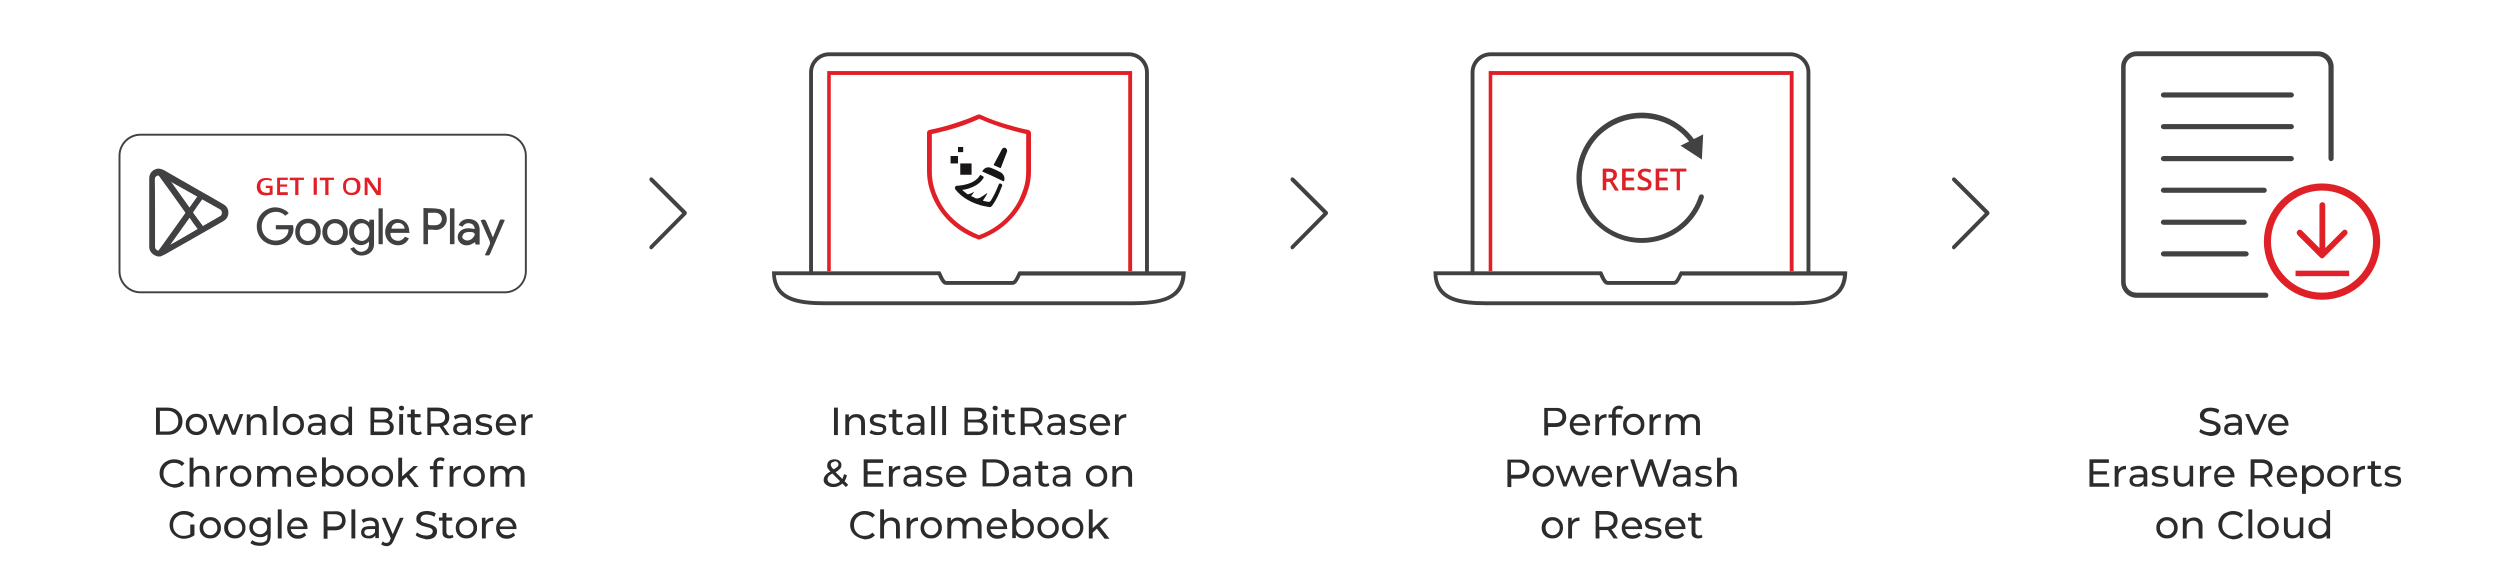 <?xml version="1.0" encoding="utf-8"?>
<!-- Generator: Adobe Illustrator 28.1.0, SVG Export Plug-In . SVG Version: 6.00 Build 0)  -->
<svg version="1.1" id="Layer_1" xmlns="http://www.w3.org/2000/svg" xmlns:xlink="http://www.w3.org/1999/xlink" x="0px" y="0px"
	 viewBox="0 0 774 177.9" style="enable-background:new 0 0 774 177.9;" xml:space="preserve">
<style type="text/css">
	.st0{fill:#2B2B2B;}
	.st1{fill:#414042;}
	.st2{fill:#181617;}
	.st3{fill:#E11F26;}
	.st4{fill:#424143;}
	.st5{fill:#DF2127;}
	.st6{fill:#E1202C;}
</style>
<g>
	<g>
		<path class="st0" d="M48.3,126.2h3.6c0.9,0,1.7,0.2,2.4,0.5c0.7,0.4,1.2,0.9,1.6,1.5c0.4,0.6,0.6,1.4,0.6,2.2
			c0,0.8-0.2,1.6-0.6,2.2c-0.4,0.6-0.9,1.1-1.6,1.5c-0.7,0.4-1.5,0.5-2.4,0.5h-3.6V126.2z M51.8,133.6c0.7,0,1.3-0.1,1.8-0.4
			c0.5-0.3,0.9-0.6,1.2-1.1c0.3-0.5,0.4-1,0.4-1.7c0-0.6-0.1-1.2-0.4-1.7c-0.3-0.5-0.7-0.9-1.2-1.1c-0.5-0.3-1.1-0.4-1.8-0.4h-2.3
			v6.4H51.8z"/>
		<path class="st0" d="M59.1,134.3c-0.5-0.3-0.9-0.7-1.2-1.2c-0.3-0.5-0.4-1.1-0.4-1.7c0-0.6,0.1-1.2,0.4-1.7
			c0.3-0.5,0.7-0.9,1.2-1.2c0.5-0.3,1.1-0.4,1.7-0.4s1.2,0.1,1.7,0.4c0.5,0.3,0.9,0.7,1.2,1.2c0.3,0.5,0.4,1.1,0.4,1.7
			c0,0.6-0.1,1.2-0.4,1.7c-0.3,0.5-0.7,0.9-1.2,1.2c-0.5,0.3-1.1,0.4-1.7,0.4S59.6,134.6,59.1,134.3z M61.9,133.4
			c0.3-0.2,0.6-0.5,0.8-0.8s0.3-0.7,0.3-1.2c0-0.4-0.1-0.8-0.3-1.2s-0.4-0.6-0.8-0.8c-0.3-0.2-0.7-0.3-1.1-0.3
			c-0.4,0-0.8,0.1-1.1,0.3s-0.6,0.5-0.8,0.8c-0.2,0.3-0.3,0.7-0.3,1.2c0,0.4,0.1,0.8,0.3,1.2c0.2,0.3,0.4,0.6,0.8,0.8
			c0.3,0.2,0.7,0.3,1.1,0.3C61.2,133.7,61.6,133.6,61.9,133.4z"/>
		<path class="st0" d="M75.3,128.2l-2.4,6.4h-1.1l-1.9-4.9l-1.9,4.9h-1.1l-2.4-6.4h1.1l1.9,5.1l1.9-5.1h1l1.9,5.1l1.9-5.1H75.3z"/>
		<path class="st0" d="M81.8,128.9c0.5,0.5,0.7,1.2,0.7,2.1v3.7h-1.2v-3.6c0-0.6-0.1-1.1-0.4-1.4c-0.3-0.3-0.7-0.5-1.3-0.5
			c-0.6,0-1.1,0.2-1.5,0.6s-0.5,0.9-0.5,1.6v3.3h-1.2v-6.4h1.1v1c0.2-0.3,0.6-0.6,0.9-0.8s0.9-0.3,1.4-0.3
			C80.7,128.2,81.4,128.4,81.8,128.9z"/>
		<path class="st0" d="M84.7,125.7h1.2v9h-1.2V125.7z"/>
		<path class="st0" d="M89.1,134.3c-0.5-0.3-0.9-0.7-1.2-1.2c-0.3-0.5-0.4-1.1-0.4-1.7c0-0.6,0.1-1.2,0.4-1.7
			c0.3-0.5,0.7-0.9,1.2-1.2c0.5-0.3,1.1-0.4,1.7-0.4s1.2,0.1,1.7,0.4c0.5,0.3,0.9,0.7,1.2,1.2c0.3,0.5,0.4,1.1,0.4,1.7
			c0,0.6-0.1,1.2-0.4,1.7c-0.3,0.5-0.7,0.9-1.2,1.2c-0.5,0.3-1.1,0.4-1.7,0.4S89.6,134.6,89.1,134.3z M91.9,133.4
			c0.3-0.2,0.6-0.5,0.8-0.8s0.3-0.7,0.3-1.2c0-0.4-0.1-0.8-0.3-1.2s-0.4-0.6-0.8-0.8c-0.3-0.2-0.7-0.3-1.1-0.3
			c-0.4,0-0.8,0.1-1.1,0.3s-0.6,0.5-0.8,0.8c-0.2,0.3-0.3,0.7-0.3,1.2c0,0.4,0.1,0.8,0.3,1.2c0.2,0.3,0.4,0.6,0.8,0.8
			c0.3,0.2,0.7,0.3,1.1,0.3C91.2,133.7,91.6,133.6,91.9,133.4z"/>
		<path class="st0" d="M100.1,128.8c0.5,0.4,0.7,1.1,0.7,1.9v3.9h-1.1v-0.8c-0.2,0.3-0.5,0.5-0.8,0.7s-0.8,0.2-1.3,0.2
			c-0.7,0-1.3-0.2-1.7-0.5c-0.4-0.3-0.6-0.8-0.6-1.4c0-0.6,0.2-1,0.6-1.4c0.4-0.3,1.1-0.5,2-0.5h1.8v-0.2c0-0.5-0.1-0.9-0.4-1.1
			c-0.3-0.3-0.7-0.4-1.3-0.4c-0.4,0-0.8,0.1-1.1,0.2c-0.4,0.1-0.7,0.3-0.9,0.5l-0.5-0.9c0.3-0.3,0.7-0.5,1.2-0.6
			c0.5-0.1,0.9-0.2,1.5-0.2C98.9,128.2,99.6,128.4,100.1,128.8z M98.9,133.5c0.3-0.2,0.6-0.5,0.7-0.8v-0.9h-1.8c-1,0-1.5,0.3-1.5,1
			c0,0.3,0.1,0.6,0.4,0.8c0.2,0.2,0.6,0.3,1,0.3C98.2,133.8,98.6,133.7,98.9,133.5z"/>
		<path class="st0" d="M109,125.7v9h-1.1v-1c-0.3,0.4-0.6,0.6-1,0.8s-0.8,0.3-1.3,0.3c-0.6,0-1.2-0.1-1.7-0.4s-0.9-0.7-1.2-1.2
			s-0.4-1.1-0.4-1.7s0.1-1.2,0.4-1.7s0.7-0.9,1.2-1.1c0.5-0.3,1-0.4,1.7-0.4c0.5,0,0.9,0.1,1.3,0.3c0.4,0.2,0.7,0.4,1,0.8v-3.5H109z
			 M106.8,133.4c0.3-0.2,0.6-0.5,0.8-0.8s0.3-0.7,0.3-1.2c0-0.4-0.1-0.8-0.3-1.2s-0.4-0.6-0.8-0.8s-0.7-0.3-1.1-0.3
			c-0.4,0-0.8,0.1-1.1,0.3s-0.6,0.5-0.8,0.8c-0.2,0.3-0.3,0.7-0.3,1.2c0,0.4,0.1,0.8,0.3,1.2c0.2,0.3,0.4,0.6,0.8,0.8
			c0.3,0.2,0.7,0.3,1.1,0.3C106.1,133.7,106.5,133.6,106.8,133.4z"/>
		<path class="st0" d="M121.5,131c0.3,0.4,0.4,0.8,0.4,1.4c0,0.7-0.3,1.3-0.8,1.7s-1.4,0.6-2.4,0.6h-4v-8.5h3.8c1,0,1.7,0.2,2.2,0.6
			c0.5,0.4,0.8,0.9,0.8,1.6c0,0.4-0.1,0.8-0.3,1.1c-0.2,0.3-0.5,0.6-0.8,0.7C120.8,130.4,121.2,130.7,121.5,131z M115.9,127.2v2.7
			h2.5c0.6,0,1.1-0.1,1.4-0.3c0.3-0.2,0.5-0.6,0.5-1c0-0.4-0.2-0.8-0.5-1c-0.3-0.2-0.8-0.3-1.4-0.3H115.9z M120.2,133.3
			c0.3-0.2,0.5-0.6,0.5-1.1c0-0.9-0.7-1.4-2.1-1.4h-2.8v2.8h2.8C119.3,133.7,119.9,133.6,120.2,133.3z"/>
		<path class="st0" d="M123.7,126.8c-0.1-0.1-0.2-0.3-0.2-0.5c0-0.2,0.1-0.4,0.2-0.5s0.3-0.2,0.6-0.2c0.2,0,0.4,0.1,0.6,0.2
			c0.1,0.1,0.2,0.3,0.2,0.5c0,0.2-0.1,0.4-0.2,0.6c-0.1,0.1-0.3,0.2-0.6,0.2C124,127,123.8,126.9,123.7,126.8z M123.6,128.2h1.2v6.4
			h-1.2V128.2z"/>
		<path class="st0" d="M130.6,134.3c-0.2,0.1-0.4,0.3-0.6,0.3c-0.2,0.1-0.5,0.1-0.8,0.1c-0.6,0-1.1-0.2-1.5-0.5s-0.5-0.8-0.5-1.5
			v-3.5h-1.1v-1h1.1v-1.4h1.2v1.4h1.8v1h-1.8v3.5c0,0.3,0.1,0.6,0.3,0.8c0.2,0.2,0.4,0.3,0.7,0.3c0.4,0,0.7-0.1,0.9-0.3L130.6,134.3
			z"/>
		<path class="st0" d="M137.9,134.7l-1.8-2.6c-0.2,0-0.4,0-0.5,0h-2.1v2.6h-1.2v-8.5h3.3c1.1,0,2,0.3,2.6,0.8s0.9,1.2,0.9,2.2
			c0,0.7-0.2,1.2-0.5,1.7c-0.3,0.5-0.8,0.8-1.4,1l2,2.8H137.9z M137.2,130.6c0.4-0.3,0.6-0.8,0.6-1.4s-0.2-1.1-0.6-1.4
			c-0.4-0.3-1-0.5-1.8-0.5h-2.1v3.8h2.1C136.2,131.1,136.8,130.9,137.2,130.6z"/>
		<path class="st0" d="M145.1,128.8c0.5,0.4,0.7,1.1,0.7,1.9v3.9h-1.1v-0.8c-0.2,0.3-0.5,0.5-0.8,0.7s-0.8,0.2-1.3,0.2
			c-0.7,0-1.3-0.2-1.7-0.5c-0.4-0.3-0.6-0.8-0.6-1.4c0-0.6,0.2-1,0.6-1.4c0.4-0.3,1.1-0.5,2-0.5h1.8v-0.2c0-0.5-0.1-0.9-0.4-1.1
			c-0.3-0.3-0.7-0.4-1.3-0.4c-0.4,0-0.8,0.1-1.1,0.2c-0.4,0.1-0.7,0.3-0.9,0.5l-0.5-0.9c0.3-0.3,0.7-0.5,1.2-0.6
			c0.5-0.1,0.9-0.2,1.5-0.2C144,128.2,144.7,128.4,145.1,128.8z M144,133.5c0.3-0.2,0.6-0.5,0.7-0.8v-0.9h-1.8c-1,0-1.5,0.3-1.5,1
			c0,0.3,0.1,0.6,0.4,0.8c0.2,0.2,0.6,0.3,1,0.3C143.3,133.8,143.7,133.7,144,133.5z"/>
		<path class="st0" d="M148.3,134.5c-0.5-0.1-0.9-0.3-1.1-0.5l0.5-0.9c0.3,0.2,0.6,0.4,1,0.5s0.8,0.2,1.2,0.2c1,0,1.5-0.3,1.5-0.9
			c0-0.2-0.1-0.3-0.2-0.5s-0.3-0.2-0.5-0.2s-0.5-0.1-0.9-0.2c-0.5-0.1-0.9-0.2-1.3-0.3c-0.3-0.1-0.6-0.3-0.8-0.5
			c-0.2-0.2-0.4-0.6-0.4-1.1c0-0.6,0.2-1,0.7-1.4c0.5-0.4,1.1-0.5,1.9-0.5c0.4,0,0.9,0.1,1.3,0.2c0.4,0.1,0.8,0.2,1.1,0.4l-0.5,0.9
			c-0.5-0.3-1.1-0.5-1.9-0.5c-0.5,0-0.9,0.1-1.1,0.2s-0.4,0.4-0.4,0.6c0,0.2,0.1,0.4,0.2,0.5c0.1,0.1,0.3,0.2,0.5,0.3
			c0.2,0.1,0.5,0.1,0.9,0.2c0.5,0.1,0.9,0.2,1.3,0.3c0.3,0.1,0.6,0.3,0.8,0.5c0.2,0.2,0.3,0.6,0.3,1c0,0.6-0.2,1-0.7,1.4
			s-1.2,0.5-2,0.5C149.3,134.7,148.8,134.7,148.3,134.5z"/>
		<path class="st0" d="M159.8,131.8h-5.2c0.1,0.6,0.3,1,0.7,1.4c0.4,0.3,0.9,0.5,1.6,0.5c0.8,0,1.4-0.3,1.9-0.8l0.6,0.8
			c-0.3,0.3-0.7,0.6-1.1,0.8s-0.9,0.3-1.4,0.3c-0.7,0-1.3-0.1-1.8-0.4s-0.9-0.7-1.2-1.2c-0.3-0.5-0.4-1.1-0.4-1.7
			c0-0.6,0.1-1.2,0.4-1.7c0.3-0.5,0.7-0.9,1.1-1.2c0.5-0.3,1-0.4,1.7-0.4c0.6,0,1.2,0.1,1.6,0.4s0.9,0.7,1.1,1.2
			c0.3,0.5,0.4,1.1,0.4,1.7C159.9,131.6,159.9,131.7,159.8,131.8z M155.3,129.7c-0.4,0.3-0.6,0.8-0.7,1.3h4.1
			c-0.1-0.5-0.3-1-0.7-1.3c-0.4-0.3-0.8-0.5-1.4-0.5S155.7,129.3,155.3,129.7z"/>
		<path class="st0" d="M163.5,128.5c0.4-0.2,0.9-0.3,1.4-0.3v1.1c-0.1,0-0.2,0-0.3,0c-0.6,0-1.1,0.2-1.5,0.6
			c-0.4,0.4-0.5,0.9-0.5,1.6v3.2h-1.2v-6.4h1.1v1.1C162.8,129,163.1,128.7,163.5,128.5z"/>
		<path class="st0" d="M51.6,150.2c-0.7-0.4-1.2-0.9-1.6-1.5s-0.6-1.4-0.6-2.2c0-0.8,0.2-1.6,0.6-2.2s0.9-1.2,1.6-1.5
			c0.7-0.4,1.5-0.6,2.3-0.6c0.7,0,1.3,0.1,1.8,0.3c0.5,0.2,1,0.5,1.4,1l-0.8,0.8c-0.6-0.7-1.4-1-2.4-1c-0.6,0-1.2,0.1-1.7,0.4
			s-0.9,0.7-1.2,1.2s-0.4,1.1-0.4,1.7c0,0.6,0.1,1.2,0.4,1.7s0.7,0.9,1.2,1.2s1.1,0.4,1.7,0.4c0.9,0,1.7-0.3,2.4-1l0.8,0.8
			c-0.4,0.4-0.9,0.8-1.4,1c-0.6,0.2-1.2,0.3-1.8,0.3C53.1,150.8,52.3,150.6,51.6,150.2z"/>
		<path class="st0" d="M64.1,144.9c0.5,0.5,0.7,1.2,0.7,2.1v3.7h-1.2v-3.6c0-0.6-0.1-1.1-0.4-1.4c-0.3-0.3-0.7-0.5-1.3-0.5
			c-0.6,0-1.1,0.2-1.5,0.6s-0.5,0.9-0.5,1.6v3.3h-1.2v-9h1.2v3.5c0.2-0.3,0.6-0.5,0.9-0.7c0.4-0.2,0.8-0.3,1.3-0.3
			C63,144.2,63.6,144.4,64.1,144.9z"/>
		<path class="st0" d="M69,144.5c0.4-0.2,0.9-0.3,1.4-0.3v1.1c-0.1,0-0.2,0-0.3,0c-0.6,0-1.1,0.2-1.5,0.6c-0.4,0.4-0.5,0.9-0.5,1.6
			v3.2H67v-6.4h1.1v1.1C68.3,145,68.6,144.7,69,144.5z"/>
		<path class="st0" d="M72.8,150.3c-0.5-0.3-0.9-0.7-1.2-1.2c-0.3-0.5-0.4-1.1-0.4-1.7c0-0.6,0.1-1.2,0.4-1.7
			c0.3-0.5,0.7-0.9,1.2-1.2c0.5-0.3,1.1-0.4,1.7-0.4s1.2,0.1,1.7,0.4c0.5,0.3,0.9,0.7,1.2,1.2c0.3,0.5,0.4,1.1,0.4,1.7
			c0,0.6-0.1,1.2-0.4,1.7c-0.3,0.5-0.7,0.9-1.2,1.2c-0.5,0.3-1.1,0.4-1.7,0.4S73.3,150.6,72.8,150.3z M75.6,149.4
			c0.3-0.2,0.6-0.5,0.8-0.8s0.3-0.7,0.3-1.2c0-0.4-0.1-0.8-0.3-1.2s-0.4-0.6-0.8-0.8c-0.3-0.2-0.7-0.3-1.1-0.3
			c-0.4,0-0.8,0.1-1.1,0.3s-0.6,0.5-0.8,0.8c-0.2,0.3-0.3,0.7-0.3,1.2c0,0.4,0.1,0.8,0.3,1.2c0.2,0.3,0.4,0.6,0.8,0.8
			c0.3,0.2,0.7,0.3,1.1,0.3C74.9,149.7,75.3,149.6,75.6,149.4z"/>
		<path class="st0" d="M89.4,144.9c0.5,0.5,0.7,1.2,0.7,2.1v3.7H89v-3.6c0-0.6-0.1-1.1-0.4-1.4c-0.3-0.3-0.7-0.5-1.2-0.5
			c-0.6,0-1.1,0.2-1.4,0.6s-0.5,0.9-0.5,1.6v3.3h-1.2v-3.6c0-0.6-0.1-1.1-0.4-1.4s-0.7-0.5-1.2-0.5c-0.6,0-1.1,0.2-1.4,0.6
			c-0.3,0.4-0.5,0.9-0.5,1.6v3.3h-1.2v-6.4h1.1v1c0.2-0.3,0.5-0.6,0.9-0.8c0.4-0.2,0.8-0.3,1.3-0.3c0.5,0,0.9,0.1,1.3,0.3
			c0.4,0.2,0.7,0.5,0.9,0.9c0.2-0.4,0.6-0.7,1-0.9c0.4-0.2,0.9-0.3,1.5-0.3C88.3,144.2,88.9,144.4,89.4,144.9z"/>
		<path class="st0" d="M98.1,147.8h-5.2c0.1,0.6,0.3,1,0.7,1.4c0.4,0.3,0.9,0.5,1.6,0.5c0.8,0,1.4-0.3,1.9-0.8l0.6,0.8
			c-0.3,0.3-0.7,0.6-1.1,0.8s-0.9,0.3-1.4,0.3c-0.7,0-1.3-0.1-1.8-0.4s-0.9-0.7-1.2-1.2c-0.3-0.5-0.4-1.1-0.4-1.7
			c0-0.6,0.1-1.2,0.4-1.7c0.3-0.5,0.7-0.9,1.1-1.2c0.5-0.3,1-0.4,1.7-0.4c0.6,0,1.2,0.1,1.6,0.4s0.9,0.7,1.1,1.2
			c0.3,0.5,0.4,1.1,0.4,1.7C98.1,147.6,98.1,147.7,98.1,147.8z M93.5,145.7c-0.4,0.3-0.6,0.8-0.7,1.3H97c-0.1-0.5-0.3-1-0.7-1.3
			c-0.4-0.3-0.8-0.5-1.4-0.5S93.9,145.3,93.5,145.7z"/>
		<path class="st0" d="M104.8,144.6c0.5,0.3,0.9,0.7,1.2,1.1c0.3,0.5,0.4,1.1,0.4,1.7s-0.1,1.2-0.4,1.7c-0.3,0.5-0.7,0.9-1.2,1.2
			c-0.5,0.3-1,0.4-1.7,0.4c-0.5,0-0.9-0.1-1.3-0.3c-0.4-0.2-0.7-0.5-1-0.8v1h-1.1v-9h1.2v3.5c0.3-0.3,0.6-0.6,1-0.8
			c0.4-0.2,0.8-0.3,1.3-0.3C103.7,144.2,104.3,144.3,104.8,144.6z M104.1,149.4c0.3-0.2,0.6-0.5,0.8-0.8s0.3-0.7,0.3-1.2
			c0-0.4-0.1-0.8-0.3-1.2s-0.4-0.6-0.8-0.8s-0.7-0.3-1.1-0.3c-0.4,0-0.8,0.1-1.1,0.3c-0.3,0.2-0.6,0.5-0.8,0.8s-0.3,0.7-0.3,1.2
			c0,0.4,0.1,0.8,0.3,1.2s0.4,0.6,0.8,0.8c0.3,0.2,0.7,0.3,1.1,0.3C103.4,149.7,103.8,149.6,104.1,149.4z"/>
		<path class="st0" d="M109,150.3c-0.5-0.3-0.9-0.7-1.2-1.2c-0.3-0.5-0.4-1.1-0.4-1.7c0-0.6,0.1-1.2,0.4-1.7
			c0.3-0.5,0.7-0.9,1.2-1.2c0.5-0.3,1.1-0.4,1.7-0.4s1.2,0.1,1.7,0.4c0.5,0.3,0.9,0.7,1.2,1.2c0.3,0.5,0.4,1.1,0.4,1.7
			c0,0.6-0.1,1.2-0.4,1.7c-0.3,0.5-0.7,0.9-1.2,1.2c-0.5,0.3-1.1,0.4-1.7,0.4S109.5,150.6,109,150.3z M111.8,149.4
			c0.3-0.2,0.6-0.5,0.8-0.8s0.3-0.7,0.3-1.2c0-0.4-0.1-0.8-0.3-1.2s-0.4-0.6-0.8-0.8c-0.3-0.2-0.7-0.3-1.1-0.3
			c-0.4,0-0.8,0.1-1.1,0.3s-0.6,0.5-0.8,0.8c-0.2,0.3-0.3,0.7-0.3,1.2c0,0.4,0.1,0.8,0.3,1.2c0.2,0.3,0.4,0.6,0.8,0.8
			c0.3,0.2,0.7,0.3,1.1,0.3C111.1,149.7,111.5,149.6,111.8,149.4z"/>
		<path class="st0" d="M116.7,150.3c-0.5-0.3-0.9-0.7-1.2-1.2c-0.3-0.5-0.4-1.1-0.4-1.7c0-0.6,0.1-1.2,0.4-1.7
			c0.3-0.5,0.7-0.9,1.2-1.2c0.5-0.3,1.1-0.4,1.7-0.4s1.2,0.1,1.7,0.4c0.5,0.3,0.9,0.7,1.2,1.2c0.3,0.5,0.4,1.1,0.4,1.7
			c0,0.6-0.1,1.2-0.4,1.7c-0.3,0.5-0.7,0.9-1.2,1.2c-0.5,0.3-1.1,0.4-1.7,0.4S117.2,150.6,116.7,150.3z M119.5,149.4
			c0.3-0.2,0.6-0.5,0.8-0.8s0.3-0.7,0.3-1.2c0-0.4-0.1-0.8-0.3-1.2s-0.4-0.6-0.8-0.8c-0.3-0.2-0.7-0.3-1.1-0.3
			c-0.4,0-0.8,0.1-1.1,0.3s-0.6,0.5-0.8,0.8c-0.2,0.3-0.3,0.7-0.3,1.2c0,0.4,0.1,0.8,0.3,1.2c0.2,0.3,0.4,0.6,0.8,0.8
			c0.3,0.2,0.7,0.3,1.1,0.3C118.8,149.7,119.2,149.6,119.5,149.4z"/>
		<path class="st0" d="M125.8,147.7l-1.3,1.2v1.8h-1.2v-9h1.2v5.8l3.5-3.2h1.4l-2.7,2.7l3,3.8h-1.4L125.8,147.7z"/>
		<path class="st0" d="M135.3,143.7v0.6h1.9v1h-1.8v5.5h-1.2v-5.5h-1.1v-1h1.1v-0.6c0-0.6,0.2-1.1,0.6-1.5c0.4-0.4,0.9-0.6,1.6-0.6
			c0.3,0,0.5,0,0.7,0.1c0.2,0.1,0.4,0.2,0.6,0.3l-0.4,0.9c-0.3-0.2-0.6-0.3-0.9-0.3C135.7,142.6,135.3,142.9,135.3,143.7z"/>
		<path class="st0" d="M141.3,144.5c0.4-0.2,0.9-0.3,1.4-0.3v1.1c-0.1,0-0.2,0-0.3,0c-0.6,0-1.1,0.2-1.5,0.6
			c-0.4,0.4-0.5,0.9-0.5,1.6v3.2h-1.2v-6.4h1.1v1.1C140.6,145,140.9,144.7,141.3,144.5z"/>
		<path class="st0" d="M145.1,150.3c-0.5-0.3-0.9-0.7-1.2-1.2c-0.3-0.5-0.4-1.1-0.4-1.7c0-0.6,0.1-1.2,0.4-1.7
			c0.3-0.5,0.7-0.9,1.2-1.2c0.5-0.3,1.1-0.4,1.7-0.4s1.2,0.1,1.7,0.4c0.5,0.3,0.9,0.7,1.2,1.2c0.3,0.5,0.4,1.1,0.4,1.7
			c0,0.6-0.1,1.2-0.4,1.7c-0.3,0.5-0.7,0.9-1.2,1.2c-0.5,0.3-1.1,0.4-1.7,0.4S145.6,150.6,145.1,150.3z M147.9,149.4
			c0.3-0.2,0.6-0.5,0.8-0.8s0.3-0.7,0.3-1.2c0-0.4-0.1-0.8-0.3-1.2s-0.4-0.6-0.8-0.8c-0.3-0.2-0.7-0.3-1.1-0.3
			c-0.4,0-0.8,0.1-1.1,0.3s-0.6,0.5-0.8,0.8c-0.2,0.3-0.3,0.7-0.3,1.2c0,0.4,0.1,0.8,0.3,1.2c0.2,0.3,0.4,0.6,0.8,0.8
			c0.3,0.2,0.7,0.3,1.1,0.3C147.2,149.7,147.6,149.6,147.9,149.4z"/>
		<path class="st0" d="M161.7,144.9c0.5,0.5,0.7,1.2,0.7,2.1v3.7h-1.2v-3.6c0-0.6-0.1-1.1-0.4-1.4c-0.3-0.3-0.7-0.5-1.2-0.5
			c-0.6,0-1.1,0.2-1.4,0.6s-0.5,0.9-0.5,1.6v3.3h-1.2v-3.6c0-0.6-0.1-1.1-0.4-1.4s-0.7-0.5-1.2-0.5c-0.6,0-1.1,0.2-1.4,0.6
			c-0.3,0.4-0.5,0.9-0.5,1.6v3.3h-1.2v-6.4h1.1v1c0.2-0.3,0.5-0.6,0.9-0.8c0.4-0.2,0.8-0.3,1.3-0.3c0.5,0,0.9,0.1,1.3,0.3
			c0.4,0.2,0.7,0.5,0.9,0.9c0.2-0.4,0.6-0.7,1-0.9c0.4-0.2,0.9-0.3,1.5-0.3C160.6,144.2,161.2,144.4,161.7,144.9z"/>
		<path class="st0" d="M59,162.4h1.2v3.3c-0.4,0.3-0.9,0.6-1.5,0.8s-1.1,0.3-1.7,0.3c-0.9,0-1.6-0.2-2.3-0.6s-1.2-0.9-1.6-1.5
			s-0.6-1.4-0.6-2.2c0-0.8,0.2-1.6,0.6-2.2c0.4-0.7,0.9-1.2,1.6-1.5c0.7-0.4,1.5-0.6,2.3-0.6c0.7,0,1.3,0.1,1.8,0.3
			c0.6,0.2,1,0.5,1.4,1l-0.8,0.8c-0.7-0.7-1.5-1-2.5-1c-0.6,0-1.2,0.1-1.7,0.4s-0.9,0.7-1.2,1.2c-0.3,0.5-0.4,1.1-0.4,1.7
			c0,0.6,0.1,1.2,0.4,1.7c0.3,0.5,0.7,0.9,1.2,1.2s1.1,0.4,1.7,0.4c0.8,0,1.4-0.2,2-0.5V162.4z"/>
		<path class="st0" d="M63.4,166.3c-0.5-0.3-0.9-0.7-1.2-1.2c-0.3-0.5-0.4-1.1-0.4-1.7c0-0.6,0.1-1.2,0.4-1.7
			c0.3-0.5,0.7-0.9,1.2-1.2c0.5-0.3,1.1-0.4,1.7-0.4s1.2,0.1,1.7,0.4c0.5,0.3,0.9,0.7,1.2,1.2c0.3,0.5,0.4,1.1,0.4,1.7
			c0,0.6-0.1,1.2-0.4,1.7c-0.3,0.5-0.7,0.9-1.2,1.2c-0.5,0.3-1.1,0.4-1.7,0.4S63.9,166.6,63.4,166.3z M66.2,165.4
			c0.3-0.2,0.6-0.5,0.8-0.8s0.3-0.7,0.3-1.2c0-0.4-0.1-0.8-0.3-1.2s-0.4-0.6-0.8-0.8c-0.3-0.2-0.7-0.3-1.1-0.3
			c-0.4,0-0.8,0.1-1.1,0.3s-0.6,0.5-0.8,0.8c-0.2,0.3-0.3,0.7-0.3,1.2c0,0.4,0.1,0.8,0.3,1.2c0.2,0.3,0.4,0.6,0.8,0.8
			c0.3,0.2,0.7,0.3,1.1,0.3C65.5,165.7,65.9,165.6,66.2,165.4z"/>
		<path class="st0" d="M71,166.3c-0.5-0.3-0.9-0.7-1.2-1.2c-0.3-0.5-0.4-1.1-0.4-1.7c0-0.6,0.1-1.2,0.4-1.7c0.3-0.5,0.7-0.9,1.2-1.2
			c0.5-0.3,1.1-0.4,1.7-0.4s1.2,0.1,1.7,0.4c0.5,0.3,0.9,0.7,1.2,1.2c0.3,0.5,0.4,1.1,0.4,1.7c0,0.6-0.1,1.2-0.4,1.7
			c-0.3,0.5-0.7,0.9-1.2,1.2c-0.5,0.3-1.1,0.4-1.7,0.4S71.6,166.6,71,166.3z M73.9,165.4c0.3-0.2,0.6-0.5,0.8-0.8s0.3-0.7,0.3-1.2
			c0-0.4-0.1-0.8-0.3-1.2s-0.4-0.6-0.8-0.8c-0.3-0.2-0.7-0.3-1.1-0.3c-0.4,0-0.8,0.1-1.1,0.3s-0.6,0.5-0.8,0.8
			c-0.2,0.3-0.3,0.7-0.3,1.2c0,0.4,0.1,0.8,0.3,1.2c0.2,0.3,0.4,0.6,0.8,0.8c0.3,0.2,0.7,0.3,1.1,0.3
			C73.2,165.7,73.5,165.6,73.9,165.4z"/>
		<path class="st0" d="M83.8,160.2v5.5c0,1.1-0.3,2-0.8,2.5s-1.4,0.8-2.5,0.8c-0.6,0-1.2-0.1-1.7-0.2c-0.5-0.2-1-0.4-1.3-0.7
			l0.6-0.9c0.3,0.3,0.7,0.5,1.1,0.6c0.4,0.1,0.9,0.2,1.4,0.2c0.8,0,1.3-0.2,1.7-0.5s0.5-0.9,0.5-1.6v-0.5c-0.3,0.3-0.6,0.6-1,0.7
			c-0.4,0.2-0.8,0.2-1.3,0.2c-0.6,0-1.2-0.1-1.7-0.4c-0.5-0.3-0.9-0.6-1.2-1.1s-0.4-1-0.4-1.6c0-0.6,0.1-1.1,0.4-1.6
			s0.7-0.8,1.2-1.1c0.5-0.3,1.1-0.4,1.7-0.4c0.5,0,0.9,0.1,1.3,0.3c0.4,0.2,0.8,0.4,1,0.8v-1H83.8z M81.6,165.1
			c0.3-0.2,0.6-0.4,0.8-0.7s0.3-0.7,0.3-1.1c0-0.6-0.2-1.1-0.6-1.5c-0.4-0.4-0.9-0.6-1.6-0.6c-0.7,0-1.2,0.2-1.6,0.6
			c-0.4,0.4-0.6,0.9-0.6,1.5c0,0.4,0.1,0.8,0.3,1.1c0.2,0.3,0.5,0.6,0.8,0.7c0.3,0.2,0.7,0.3,1.1,0.3
			C80.9,165.4,81.3,165.3,81.6,165.1z"/>
		<path class="st0" d="M86,157.7h1.2v9H86V157.7z"/>
		<path class="st0" d="M95.2,163.8H90c0.1,0.6,0.3,1,0.7,1.4c0.4,0.3,0.9,0.5,1.6,0.5c0.8,0,1.4-0.3,1.9-0.8l0.6,0.8
			c-0.3,0.3-0.7,0.6-1.1,0.8s-0.9,0.3-1.4,0.3c-0.7,0-1.3-0.1-1.8-0.4s-0.9-0.7-1.2-1.2c-0.3-0.5-0.4-1.1-0.4-1.7
			c0-0.6,0.1-1.2,0.4-1.7c0.3-0.5,0.7-0.9,1.1-1.2c0.5-0.3,1-0.4,1.7-0.4c0.6,0,1.2,0.1,1.6,0.4s0.9,0.7,1.1,1.2
			c0.3,0.5,0.4,1.1,0.4,1.7C95.2,163.6,95.2,163.7,95.2,163.8z M90.6,161.7c-0.4,0.3-0.6,0.8-0.7,1.3h4.1c-0.1-0.5-0.3-1-0.7-1.3
			c-0.4-0.3-0.8-0.5-1.4-0.5S91,161.3,90.6,161.7z"/>
		<path class="st0" d="M106.1,159c0.6,0.5,0.9,1.2,0.9,2.2s-0.3,1.6-0.9,2.2s-1.5,0.8-2.6,0.8h-2.1v2.6h-1.2v-8.5h3.3
			C104.7,158.2,105.5,158.4,106.1,159z M105.3,162.5c0.4-0.3,0.6-0.8,0.6-1.4s-0.2-1.1-0.6-1.4c-0.4-0.3-1-0.5-1.8-0.5h-2.1v3.8h2.1
			C104.3,163,104.9,162.9,105.3,162.5z"/>
		<path class="st0" d="M108.8,157.7h1.2v9h-1.2V157.7z"/>
		<path class="st0" d="M116.6,160.8c0.5,0.4,0.7,1.1,0.7,1.9v3.9h-1.1v-0.8c-0.2,0.3-0.5,0.5-0.8,0.7s-0.8,0.2-1.3,0.2
			c-0.7,0-1.3-0.2-1.7-0.5c-0.4-0.3-0.6-0.8-0.6-1.4c0-0.6,0.2-1,0.6-1.4c0.4-0.3,1.1-0.5,2-0.5h1.8v-0.2c0-0.5-0.1-0.9-0.4-1.1
			c-0.3-0.3-0.7-0.4-1.3-0.4c-0.4,0-0.8,0.1-1.1,0.2c-0.4,0.1-0.7,0.3-0.9,0.5l-0.5-0.9c0.3-0.3,0.7-0.5,1.2-0.6
			c0.5-0.1,0.9-0.2,1.5-0.2C115.4,160.2,116.1,160.4,116.6,160.8z M115.4,165.5c0.3-0.2,0.6-0.5,0.7-0.8v-0.9h-1.8
			c-1,0-1.5,0.3-1.5,1c0,0.3,0.1,0.6,0.4,0.8c0.2,0.2,0.6,0.3,1,0.3C114.7,165.8,115.1,165.7,115.4,165.5z"/>
		<path class="st0" d="M125,160.2l-3.1,7.1c-0.3,0.7-0.6,1.1-1,1.4c-0.4,0.3-0.8,0.4-1.3,0.4c-0.3,0-0.6-0.1-0.9-0.2
			s-0.5-0.2-0.7-0.4l0.5-0.9c0.3,0.3,0.7,0.5,1.1,0.5c0.3,0,0.5-0.1,0.7-0.2c0.2-0.1,0.4-0.4,0.5-0.8l0.2-0.4l-2.8-6.4h1.2l2.2,5.1
			l2.2-5.1H125z"/>
		<path class="st0" d="M130.1,166.5c-0.6-0.2-1.1-0.5-1.4-0.8l0.4-0.9c0.3,0.3,0.7,0.5,1.2,0.7c0.5,0.2,1,0.3,1.6,0.3
			c0.7,0,1.2-0.1,1.6-0.4c0.3-0.2,0.5-0.6,0.5-0.9c0-0.3-0.1-0.5-0.3-0.7c-0.2-0.2-0.4-0.3-0.7-0.4c-0.3-0.1-0.7-0.2-1.2-0.3
			c-0.6-0.2-1.2-0.3-1.5-0.5c-0.4-0.2-0.7-0.4-1-0.7c-0.3-0.3-0.4-0.7-0.4-1.3c0-0.5,0.1-0.9,0.4-1.2c0.2-0.4,0.6-0.7,1.1-0.9
			s1.1-0.3,1.8-0.3c0.5,0,1,0.1,1.5,0.2c0.5,0.1,0.9,0.3,1.2,0.6l-0.4,1c-0.4-0.2-0.7-0.4-1.1-0.5c-0.4-0.1-0.8-0.2-1.2-0.2
			c-0.7,0-1.2,0.1-1.5,0.4s-0.5,0.6-0.5,1c0,0.3,0.1,0.5,0.3,0.7c0.2,0.2,0.4,0.3,0.7,0.4c0.3,0.1,0.7,0.2,1.2,0.3
			c0.6,0.2,1.1,0.3,1.5,0.5s0.7,0.4,1,0.7c0.3,0.3,0.4,0.7,0.4,1.3c0,0.4-0.1,0.8-0.4,1.2c-0.2,0.4-0.6,0.7-1.1,0.9
			s-1.1,0.3-1.8,0.3C131.3,166.8,130.7,166.7,130.1,166.5z"/>
		<path class="st0" d="M140.4,166.3c-0.2,0.1-0.4,0.3-0.6,0.3c-0.2,0.1-0.5,0.1-0.8,0.1c-0.6,0-1.1-0.2-1.5-0.5s-0.5-0.8-0.5-1.5
			v-3.5h-1.1v-1h1.1v-1.4h1.2v1.4h1.8v1h-1.8v3.5c0,0.3,0.1,0.6,0.3,0.8c0.2,0.2,0.4,0.3,0.7,0.3c0.4,0,0.7-0.1,0.9-0.3L140.4,166.3
			z"/>
		<path class="st0" d="M142.7,166.3c-0.5-0.3-0.9-0.7-1.2-1.2c-0.3-0.5-0.4-1.1-0.4-1.7c0-0.6,0.1-1.2,0.4-1.7
			c0.3-0.5,0.7-0.9,1.2-1.2c0.5-0.3,1.1-0.4,1.7-0.4s1.2,0.1,1.7,0.4c0.5,0.3,0.9,0.7,1.2,1.2c0.3,0.5,0.4,1.1,0.4,1.7
			c0,0.6-0.1,1.2-0.4,1.7c-0.3,0.5-0.7,0.9-1.2,1.2c-0.5,0.3-1.1,0.4-1.7,0.4S143.2,166.6,142.7,166.3z M145.5,165.4
			c0.3-0.2,0.6-0.5,0.8-0.8s0.3-0.7,0.3-1.2c0-0.4-0.1-0.8-0.3-1.2s-0.4-0.6-0.8-0.8c-0.3-0.2-0.7-0.3-1.1-0.3
			c-0.4,0-0.8,0.1-1.1,0.3s-0.6,0.5-0.8,0.8c-0.2,0.3-0.3,0.7-0.3,1.2c0,0.4,0.1,0.8,0.3,1.2c0.2,0.3,0.4,0.6,0.8,0.8
			c0.3,0.2,0.7,0.3,1.1,0.3C144.8,165.7,145.2,165.6,145.5,165.4z"/>
		<path class="st0" d="M151.3,160.5c0.4-0.2,0.9-0.3,1.4-0.3v1.1c-0.1,0-0.2,0-0.3,0c-0.6,0-1.1,0.2-1.5,0.6
			c-0.4,0.4-0.5,0.9-0.5,1.6v3.2h-1.2v-6.4h1.1v1.1C150.6,161,150.9,160.7,151.3,160.5z"/>
		<path class="st0" d="M159.9,163.8h-5.2c0.1,0.6,0.3,1,0.7,1.4c0.4,0.3,0.9,0.5,1.6,0.5c0.8,0,1.4-0.3,1.9-0.8l0.6,0.8
			c-0.3,0.3-0.7,0.6-1.1,0.8s-0.9,0.3-1.4,0.3c-0.7,0-1.3-0.1-1.8-0.4s-0.9-0.7-1.2-1.2c-0.3-0.5-0.4-1.1-0.4-1.7
			c0-0.6,0.1-1.2,0.4-1.7c0.3-0.5,0.7-0.9,1.1-1.2c0.5-0.3,1-0.4,1.7-0.4c0.6,0,1.2,0.1,1.6,0.4s0.9,0.7,1.1,1.2
			c0.3,0.5,0.4,1.1,0.4,1.7C159.9,163.6,159.9,163.7,159.9,163.8z M155.4,161.7c-0.4,0.3-0.6,0.8-0.7,1.3h4.1
			c-0.1-0.5-0.3-1-0.7-1.3c-0.4-0.3-0.8-0.5-1.4-0.5S155.7,161.3,155.4,161.7z"/>
	</g>
	<g>
		<path class="st0" d="M258.2,126.2h1.2v8.5h-1.2V126.2z"/>
		<path class="st0" d="M267.1,128.9c0.5,0.5,0.7,1.2,0.7,2.1v3.7h-1.2v-3.6c0-0.6-0.1-1.1-0.4-1.4c-0.3-0.3-0.7-0.5-1.3-0.5
			c-0.6,0-1.1,0.2-1.5,0.6s-0.5,0.9-0.5,1.6v3.3h-1.2v-6.4h1.1v1c0.2-0.3,0.6-0.6,0.9-0.8s0.9-0.3,1.4-0.3
			C266,128.2,266.7,128.4,267.1,128.9z"/>
		<path class="st0" d="M270.3,134.5c-0.5-0.1-0.9-0.3-1.1-0.5l0.5-0.9c0.3,0.2,0.6,0.4,1,0.5s0.8,0.2,1.2,0.2c1,0,1.5-0.3,1.5-0.9
			c0-0.2-0.1-0.3-0.2-0.5s-0.3-0.2-0.5-0.2s-0.5-0.1-0.9-0.2c-0.5-0.1-0.9-0.2-1.3-0.3c-0.3-0.1-0.6-0.3-0.8-0.5
			c-0.2-0.2-0.4-0.6-0.4-1.1c0-0.6,0.2-1,0.7-1.4c0.5-0.4,1.1-0.5,1.9-0.5c0.4,0,0.9,0.1,1.3,0.2c0.4,0.1,0.8,0.2,1.1,0.4l-0.5,0.9
			c-0.5-0.3-1.1-0.5-1.9-0.5c-0.5,0-0.9,0.1-1.1,0.2s-0.4,0.4-0.4,0.6c0,0.2,0.1,0.4,0.2,0.5c0.1,0.1,0.3,0.2,0.5,0.3
			c0.2,0.1,0.5,0.1,0.9,0.2c0.5,0.1,0.9,0.2,1.3,0.3c0.3,0.1,0.6,0.3,0.8,0.5c0.2,0.2,0.3,0.6,0.3,1c0,0.6-0.2,1-0.7,1.4
			s-1.2,0.5-2,0.5C271.3,134.7,270.8,134.7,270.3,134.5z"/>
		<path class="st0" d="M279.7,134.3c-0.2,0.1-0.4,0.3-0.6,0.3c-0.2,0.1-0.5,0.1-0.8,0.1c-0.6,0-1.1-0.2-1.5-0.5s-0.5-0.8-0.5-1.5
			v-3.5h-1.1v-1h1.1v-1.4h1.2v1.4h1.8v1h-1.8v3.5c0,0.3,0.1,0.6,0.3,0.8c0.2,0.2,0.4,0.3,0.7,0.3c0.4,0,0.7-0.1,0.9-0.3L279.7,134.3
			z"/>
		<path class="st0" d="M285.5,128.8c0.5,0.4,0.7,1.1,0.7,1.9v3.9h-1.1v-0.8c-0.2,0.3-0.5,0.5-0.8,0.7s-0.8,0.2-1.3,0.2
			c-0.7,0-1.3-0.2-1.7-0.5c-0.4-0.3-0.6-0.8-0.6-1.4c0-0.6,0.2-1,0.6-1.4c0.4-0.3,1.1-0.5,2-0.5h1.8v-0.2c0-0.5-0.1-0.9-0.4-1.1
			c-0.3-0.3-0.7-0.4-1.3-0.4c-0.4,0-0.8,0.1-1.1,0.2c-0.4,0.1-0.7,0.3-0.9,0.5l-0.5-0.9c0.3-0.3,0.7-0.5,1.2-0.6
			c0.5-0.1,0.9-0.2,1.5-0.2C284.3,128.2,285,128.4,285.5,128.8z M284.3,133.5c0.3-0.2,0.6-0.5,0.7-0.8v-0.9h-1.8c-1,0-1.5,0.3-1.5,1
			c0,0.3,0.1,0.6,0.4,0.8c0.2,0.2,0.6,0.3,1,0.3C283.6,133.8,284,133.7,284.3,133.5z"/>
		<path class="st0" d="M288.3,125.7h1.2v9h-1.2V125.7z"/>
		<path class="st0" d="M291.7,125.7h1.2v9h-1.2V125.7z"/>
		<path class="st0" d="M305.4,131c0.3,0.4,0.4,0.8,0.4,1.4c0,0.7-0.3,1.3-0.8,1.7s-1.4,0.6-2.4,0.6h-4v-8.5h3.8c1,0,1.7,0.2,2.2,0.6
			c0.5,0.4,0.8,0.9,0.8,1.6c0,0.4-0.1,0.8-0.3,1.1c-0.2,0.3-0.5,0.6-0.8,0.7C304.7,130.4,305.1,130.7,305.4,131z M299.7,127.2v2.7
			h2.5c0.6,0,1.1-0.1,1.4-0.3c0.3-0.2,0.5-0.6,0.5-1c0-0.4-0.2-0.8-0.5-1c-0.3-0.2-0.8-0.3-1.4-0.3H299.7z M304,133.3
			c0.3-0.2,0.5-0.6,0.5-1.1c0-0.9-0.7-1.4-2.1-1.4h-2.8v2.8h2.8C303.2,133.7,303.7,133.6,304,133.3z"/>
		<path class="st0" d="M307.5,126.8c-0.1-0.1-0.2-0.3-0.2-0.5c0-0.2,0.1-0.4,0.2-0.5s0.3-0.2,0.6-0.2c0.2,0,0.4,0.1,0.6,0.2
			c0.1,0.1,0.2,0.3,0.2,0.5c0,0.2-0.1,0.4-0.2,0.6c-0.1,0.1-0.3,0.2-0.6,0.2C307.8,127,307.7,126.9,307.5,126.8z M307.5,128.2h1.2
			v6.4h-1.2V128.2z"/>
		<path class="st0" d="M314.5,134.3c-0.2,0.1-0.4,0.3-0.6,0.3c-0.2,0.1-0.5,0.1-0.8,0.1c-0.6,0-1.1-0.2-1.5-0.5s-0.5-0.8-0.5-1.5
			v-3.5h-1.1v-1h1.1v-1.4h1.2v1.4h1.8v1h-1.8v3.5c0,0.3,0.1,0.6,0.3,0.8c0.2,0.2,0.4,0.3,0.7,0.3c0.4,0,0.7-0.1,0.9-0.3L314.5,134.3
			z"/>
		<path class="st0" d="M321.7,134.7l-1.8-2.6c-0.2,0-0.4,0-0.5,0h-2.1v2.6H316v-8.5h3.3c1.1,0,2,0.3,2.6,0.8s0.9,1.2,0.9,2.2
			c0,0.7-0.2,1.2-0.5,1.7c-0.3,0.5-0.8,0.8-1.4,1l2,2.8H321.7z M321.1,130.6c0.4-0.3,0.6-0.8,0.6-1.4s-0.2-1.1-0.6-1.4
			c-0.4-0.3-1-0.5-1.8-0.5h-2.1v3.8h2.1C320.1,131.1,320.7,130.9,321.1,130.6z"/>
		<path class="st0" d="M329,128.8c0.5,0.4,0.7,1.1,0.7,1.9v3.9h-1.1v-0.8c-0.2,0.3-0.5,0.5-0.8,0.7s-0.8,0.2-1.3,0.2
			c-0.7,0-1.3-0.2-1.7-0.5c-0.4-0.3-0.6-0.8-0.6-1.4c0-0.6,0.2-1,0.6-1.4c0.4-0.3,1.1-0.5,2-0.5h1.8v-0.2c0-0.5-0.1-0.9-0.4-1.1
			c-0.3-0.3-0.7-0.4-1.3-0.4c-0.4,0-0.8,0.1-1.1,0.2c-0.4,0.1-0.7,0.3-0.9,0.5l-0.5-0.9c0.3-0.3,0.7-0.5,1.2-0.6
			c0.5-0.1,0.9-0.2,1.5-0.2C327.8,128.2,328.5,128.4,329,128.8z M327.8,133.5c0.3-0.2,0.6-0.5,0.7-0.8v-0.9h-1.8c-1,0-1.5,0.3-1.5,1
			c0,0.3,0.1,0.6,0.4,0.8c0.2,0.2,0.6,0.3,1,0.3C327.1,133.8,327.5,133.7,327.8,133.5z"/>
		<path class="st0" d="M332.2,134.5c-0.5-0.1-0.9-0.3-1.1-0.5l0.5-0.9c0.3,0.2,0.6,0.4,1,0.5s0.8,0.2,1.2,0.2c1,0,1.5-0.3,1.5-0.9
			c0-0.2-0.1-0.3-0.2-0.5s-0.3-0.2-0.5-0.2s-0.5-0.1-0.9-0.2c-0.5-0.1-0.9-0.2-1.3-0.3c-0.3-0.1-0.6-0.3-0.8-0.5
			c-0.2-0.2-0.4-0.6-0.4-1.1c0-0.6,0.2-1,0.7-1.4c0.5-0.4,1.1-0.5,1.9-0.5c0.4,0,0.9,0.1,1.3,0.2c0.4,0.1,0.8,0.2,1.1,0.4l-0.5,0.9
			c-0.5-0.3-1.1-0.5-1.9-0.5c-0.5,0-0.9,0.1-1.1,0.2s-0.4,0.4-0.4,0.6c0,0.2,0.1,0.4,0.2,0.5c0.1,0.1,0.3,0.2,0.5,0.3
			c0.2,0.1,0.5,0.1,0.9,0.2c0.5,0.1,0.9,0.2,1.3,0.3c0.3,0.1,0.6,0.3,0.8,0.5c0.2,0.2,0.3,0.6,0.3,1c0,0.6-0.2,1-0.7,1.4
			s-1.2,0.5-2,0.5C333.2,134.7,332.7,134.7,332.2,134.5z"/>
		<path class="st0" d="M343.7,131.8h-5.2c0.1,0.6,0.3,1,0.7,1.4c0.4,0.3,0.9,0.5,1.6,0.5c0.8,0,1.4-0.3,1.9-0.8l0.6,0.8
			c-0.3,0.3-0.7,0.6-1.1,0.8s-0.9,0.3-1.4,0.3c-0.7,0-1.3-0.1-1.8-0.4s-0.9-0.7-1.2-1.2c-0.3-0.5-0.4-1.1-0.4-1.7
			c0-0.6,0.1-1.2,0.4-1.7c0.3-0.5,0.7-0.9,1.1-1.2c0.5-0.3,1-0.4,1.7-0.4c0.6,0,1.2,0.1,1.6,0.4s0.9,0.7,1.1,1.2
			c0.3,0.5,0.4,1.1,0.4,1.7C343.7,131.6,343.7,131.7,343.7,131.8z M339.1,129.7c-0.4,0.3-0.6,0.8-0.7,1.3h4.1
			c-0.1-0.5-0.3-1-0.7-1.3c-0.4-0.3-0.8-0.5-1.4-0.5S339.5,129.3,339.1,129.7z"/>
		<path class="st0" d="M347.3,128.5c0.4-0.2,0.9-0.3,1.4-0.3v1.1c-0.1,0-0.2,0-0.3,0c-0.6,0-1.1,0.2-1.5,0.6
			c-0.4,0.4-0.5,0.9-0.5,1.6v3.2h-1.2v-6.4h1.1v1.1C346.6,129,346.9,128.7,347.3,128.5z"/>
		<path class="st0" d="M261.9,150.8l-1.1-1.1c-0.8,0.7-1.7,1.1-2.8,1.1c-0.6,0-1.1-0.1-1.5-0.3s-0.8-0.4-1.1-0.8
			c-0.3-0.3-0.4-0.7-0.4-1.1c0-0.5,0.2-1,0.5-1.4c0.3-0.4,0.8-0.8,1.6-1.2c-0.4-0.4-0.6-0.7-0.8-1s-0.2-0.6-0.2-0.9
			c0-0.6,0.2-1,0.6-1.4c0.4-0.3,1-0.5,1.7-0.5c0.6,0,1.2,0.2,1.5,0.5c0.4,0.3,0.6,0.7,0.6,1.3c0,0.4-0.1,0.8-0.4,1.1
			c-0.3,0.3-0.7,0.7-1.4,1.1l2.1,2.1c0.2-0.5,0.4-1,0.5-1.5l0.9,0.3c-0.1,0.7-0.4,1.4-0.7,1.9l1.1,1.1L261.9,150.8z M260.1,149
			l-2.4-2.4c-0.6,0.3-1,0.6-1.2,0.9s-0.3,0.6-0.3,0.9c0,0.4,0.2,0.7,0.5,1c0.4,0.2,0.8,0.4,1.4,0.4
			C258.9,149.8,259.6,149.5,260.1,149z M257.5,143.2c-0.2,0.2-0.3,0.4-0.3,0.7c0,0.2,0.1,0.4,0.2,0.6c0.1,0.2,0.3,0.5,0.7,0.8
			c0.6-0.3,0.9-0.6,1.2-0.8c0.2-0.2,0.3-0.5,0.3-0.7c0-0.3-0.1-0.5-0.3-0.7c-0.2-0.2-0.5-0.3-0.8-0.3
			C258,143,257.7,143.1,257.5,143.2z"/>
		<path class="st0" d="M273.5,149.6v1.1h-6.1v-8.5h6v1.1h-4.8v2.6h4.2v1h-4.2v2.7H273.5z"/>
		<path class="st0" d="M277.3,144.5c0.4-0.2,0.9-0.3,1.4-0.3v1.1c-0.1,0-0.2,0-0.3,0c-0.6,0-1.1,0.2-1.5,0.6
			c-0.4,0.4-0.5,0.9-0.5,1.6v3.2h-1.2v-6.4h1.1v1.1C276.6,145,276.9,144.7,277.3,144.5z"/>
		<path class="st0" d="M284.5,144.8c0.5,0.4,0.7,1.1,0.7,1.9v3.9h-1.1v-0.8c-0.2,0.3-0.5,0.5-0.8,0.7s-0.8,0.2-1.3,0.2
			c-0.7,0-1.3-0.2-1.7-0.5c-0.4-0.3-0.6-0.8-0.6-1.4c0-0.6,0.2-1,0.6-1.4c0.4-0.3,1.1-0.5,2-0.5h1.8v-0.2c0-0.5-0.1-0.9-0.4-1.1
			c-0.3-0.3-0.7-0.4-1.3-0.4c-0.4,0-0.8,0.1-1.1,0.2c-0.4,0.1-0.7,0.3-0.9,0.5l-0.5-0.9c0.3-0.3,0.7-0.5,1.2-0.6
			c0.5-0.1,0.9-0.2,1.5-0.2C283.3,144.2,284,144.4,284.5,144.8z M283.3,149.5c0.3-0.2,0.6-0.5,0.7-0.8v-0.9h-1.8c-1,0-1.5,0.3-1.5,1
			c0,0.3,0.1,0.6,0.4,0.8c0.2,0.2,0.6,0.3,1,0.3C282.6,149.8,283,149.7,283.3,149.5z"/>
		<path class="st0" d="M287.7,150.5c-0.5-0.1-0.9-0.3-1.1-0.5l0.5-0.9c0.3,0.2,0.6,0.4,1,0.5s0.8,0.2,1.2,0.2c1,0,1.5-0.3,1.5-0.9
			c0-0.2-0.1-0.3-0.2-0.5s-0.3-0.2-0.5-0.2s-0.5-0.1-0.9-0.2c-0.5-0.1-0.9-0.2-1.3-0.3c-0.3-0.1-0.6-0.3-0.8-0.5
			c-0.2-0.2-0.4-0.6-0.4-1.1c0-0.6,0.2-1,0.7-1.4c0.5-0.4,1.1-0.5,1.9-0.5c0.4,0,0.9,0.1,1.3,0.2c0.4,0.1,0.8,0.2,1.1,0.4l-0.5,0.9
			c-0.5-0.3-1.1-0.5-1.9-0.5c-0.5,0-0.9,0.1-1.1,0.2s-0.4,0.4-0.4,0.6c0,0.2,0.1,0.4,0.2,0.5c0.1,0.1,0.3,0.2,0.5,0.3
			c0.2,0.1,0.5,0.1,0.9,0.2c0.5,0.1,0.9,0.2,1.3,0.3c0.3,0.1,0.6,0.3,0.8,0.5c0.2,0.2,0.3,0.6,0.3,1c0,0.6-0.2,1-0.7,1.4
			s-1.2,0.5-2,0.5C288.7,150.7,288.2,150.7,287.7,150.5z"/>
		<path class="st0" d="M299.2,147.8H294c0.1,0.6,0.3,1,0.7,1.4c0.4,0.3,0.9,0.5,1.6,0.5c0.8,0,1.4-0.3,1.9-0.8l0.6,0.8
			c-0.3,0.3-0.7,0.6-1.1,0.8s-0.9,0.3-1.4,0.3c-0.7,0-1.3-0.1-1.8-0.4s-0.9-0.7-1.2-1.2c-0.3-0.5-0.4-1.1-0.4-1.7
			c0-0.6,0.1-1.2,0.4-1.7c0.3-0.5,0.7-0.9,1.1-1.2c0.5-0.3,1-0.4,1.7-0.4c0.6,0,1.2,0.1,1.6,0.4s0.9,0.7,1.1,1.2
			c0.3,0.5,0.4,1.1,0.4,1.7C299.2,147.6,299.2,147.7,299.2,147.8z M294.6,145.7c-0.4,0.3-0.6,0.8-0.7,1.3h4.1
			c-0.1-0.5-0.3-1-0.7-1.3c-0.4-0.3-0.8-0.5-1.4-0.5S295,145.3,294.6,145.7z"/>
		<path class="st0" d="M304.2,142.2h3.6c0.9,0,1.7,0.2,2.4,0.5c0.7,0.4,1.2,0.9,1.6,1.5c0.4,0.6,0.6,1.4,0.6,2.2
			c0,0.8-0.2,1.6-0.6,2.2c-0.4,0.6-0.9,1.1-1.6,1.5c-0.7,0.4-1.5,0.5-2.4,0.5h-3.6V142.2z M307.7,149.6c0.7,0,1.3-0.1,1.8-0.4
			c0.5-0.3,0.9-0.6,1.2-1.1c0.3-0.5,0.4-1,0.4-1.7c0-0.6-0.1-1.2-0.4-1.7c-0.3-0.5-0.7-0.9-1.2-1.1c-0.5-0.3-1.1-0.4-1.8-0.4h-2.3
			v6.4H307.7z"/>
		<path class="st0" d="M318.4,144.8c0.5,0.4,0.7,1.1,0.7,1.9v3.9H318v-0.8c-0.2,0.3-0.5,0.5-0.8,0.7s-0.8,0.2-1.3,0.2
			c-0.7,0-1.3-0.2-1.7-0.5c-0.4-0.3-0.6-0.8-0.6-1.4c0-0.6,0.2-1,0.6-1.4c0.4-0.3,1.1-0.5,2-0.5h1.8v-0.2c0-0.5-0.1-0.9-0.4-1.1
			c-0.3-0.3-0.7-0.4-1.3-0.4c-0.4,0-0.8,0.1-1.1,0.2c-0.4,0.1-0.7,0.3-0.9,0.5l-0.5-0.9c0.3-0.3,0.7-0.5,1.2-0.6
			c0.5-0.1,0.9-0.2,1.5-0.2C317.3,144.2,318,144.4,318.4,144.8z M317.3,149.5c0.3-0.2,0.6-0.5,0.7-0.8v-0.9h-1.8c-1,0-1.5,0.3-1.5,1
			c0,0.3,0.1,0.6,0.4,0.8c0.2,0.2,0.6,0.3,1,0.3C316.6,149.8,317,149.7,317.3,149.5z"/>
		<path class="st0" d="M324.9,150.3c-0.2,0.1-0.4,0.3-0.6,0.3c-0.2,0.1-0.5,0.1-0.8,0.1c-0.6,0-1.1-0.2-1.5-0.5s-0.5-0.8-0.5-1.5
			v-3.5h-1.1v-1h1.1v-1.4h1.2v1.4h1.8v1h-1.8v3.5c0,0.3,0.1,0.6,0.3,0.8c0.2,0.2,0.4,0.3,0.7,0.3c0.4,0,0.7-0.1,0.9-0.3L324.9,150.3
			z"/>
		<path class="st0" d="M330.7,144.8c0.5,0.4,0.7,1.1,0.7,1.9v3.9h-1.1v-0.8c-0.2,0.3-0.5,0.5-0.8,0.7s-0.8,0.2-1.3,0.2
			c-0.7,0-1.3-0.2-1.7-0.5c-0.4-0.3-0.6-0.8-0.6-1.4c0-0.6,0.2-1,0.6-1.4c0.4-0.3,1.1-0.5,2-0.5h1.8v-0.2c0-0.5-0.1-0.9-0.4-1.1
			c-0.3-0.3-0.7-0.4-1.3-0.4c-0.4,0-0.8,0.1-1.1,0.2c-0.4,0.1-0.7,0.3-0.9,0.5L326,145c0.3-0.3,0.7-0.5,1.2-0.6
			c0.5-0.1,0.9-0.2,1.5-0.2C329.5,144.2,330.2,144.4,330.7,144.8z M329.5,149.5c0.3-0.2,0.6-0.5,0.7-0.8v-0.9h-1.8
			c-1,0-1.5,0.3-1.5,1c0,0.3,0.1,0.6,0.4,0.8c0.2,0.2,0.6,0.3,1,0.3C328.8,149.8,329.2,149.7,329.5,149.5z"/>
		<path class="st0" d="M337.8,150.3c-0.5-0.3-0.9-0.7-1.2-1.2c-0.3-0.5-0.4-1.1-0.4-1.7c0-0.6,0.1-1.2,0.4-1.7
			c0.3-0.5,0.7-0.9,1.2-1.2c0.5-0.3,1.1-0.4,1.7-0.4s1.2,0.1,1.7,0.4c0.5,0.3,0.9,0.7,1.2,1.2c0.3,0.5,0.4,1.1,0.4,1.7
			c0,0.6-0.1,1.2-0.4,1.7c-0.3,0.5-0.7,0.9-1.2,1.2c-0.5,0.3-1.1,0.4-1.7,0.4S338.3,150.6,337.8,150.3z M340.6,149.4
			c0.3-0.2,0.6-0.5,0.8-0.8s0.3-0.7,0.3-1.2c0-0.4-0.1-0.8-0.3-1.2s-0.4-0.6-0.8-0.8c-0.3-0.2-0.7-0.3-1.1-0.3
			c-0.4,0-0.8,0.1-1.1,0.3s-0.6,0.5-0.8,0.8c-0.2,0.3-0.3,0.7-0.3,1.2c0,0.4,0.1,0.8,0.3,1.2c0.2,0.3,0.4,0.6,0.8,0.8
			c0.3,0.2,0.7,0.3,1.1,0.3C340,149.7,340.3,149.6,340.6,149.4z"/>
		<path class="st0" d="M349.8,144.9c0.5,0.5,0.7,1.2,0.7,2.1v3.7h-1.2v-3.6c0-0.6-0.1-1.1-0.4-1.4c-0.3-0.3-0.7-0.5-1.3-0.5
			c-0.6,0-1.1,0.2-1.5,0.6s-0.5,0.9-0.5,1.6v3.3h-1.2v-6.4h1.1v1c0.2-0.3,0.6-0.6,0.9-0.8s0.9-0.3,1.4-0.3
			C348.7,144.2,349.4,144.4,349.8,144.9z"/>
		<path class="st0" d="M265.4,166.2c-0.7-0.4-1.2-0.9-1.6-1.5s-0.6-1.4-0.6-2.2c0-0.8,0.2-1.6,0.6-2.2s0.9-1.2,1.6-1.5
			c0.7-0.4,1.5-0.6,2.3-0.6c0.7,0,1.3,0.1,1.8,0.3c0.5,0.2,1,0.5,1.4,1l-0.8,0.8c-0.6-0.7-1.4-1-2.4-1c-0.6,0-1.2,0.1-1.7,0.4
			s-0.9,0.7-1.2,1.2s-0.4,1.1-0.4,1.7c0,0.6,0.1,1.2,0.4,1.7s0.7,0.9,1.2,1.2s1.1,0.4,1.7,0.4c0.9,0,1.7-0.3,2.4-1l0.8,0.8
			c-0.4,0.4-0.9,0.8-1.4,1c-0.6,0.2-1.2,0.3-1.8,0.3C266.9,166.8,266.1,166.6,265.4,166.2z"/>
		<path class="st0" d="M277.9,160.9c0.5,0.5,0.7,1.2,0.7,2.1v3.7h-1.2v-3.6c0-0.6-0.1-1.1-0.4-1.4c-0.3-0.3-0.7-0.5-1.3-0.5
			c-0.6,0-1.1,0.2-1.5,0.6s-0.5,0.9-0.5,1.6v3.3h-1.2v-9h1.2v3.5c0.2-0.3,0.6-0.5,0.9-0.7c0.4-0.2,0.8-0.3,1.3-0.3
			C276.7,160.2,277.4,160.4,277.9,160.9z"/>
		<path class="st0" d="M282.8,160.5c0.4-0.2,0.9-0.3,1.4-0.3v1.1c-0.1,0-0.2,0-0.3,0c-0.6,0-1.1,0.2-1.5,0.6
			c-0.4,0.4-0.5,0.9-0.5,1.6v3.2h-1.2v-6.4h1.1v1.1C282.1,161,282.4,160.7,282.8,160.5z"/>
		<path class="st0" d="M286.6,166.3c-0.5-0.3-0.9-0.7-1.2-1.2c-0.3-0.5-0.4-1.1-0.4-1.7c0-0.6,0.1-1.2,0.4-1.7
			c0.3-0.5,0.7-0.9,1.2-1.2c0.5-0.3,1.1-0.4,1.7-0.4s1.2,0.1,1.7,0.4c0.5,0.3,0.9,0.7,1.2,1.2c0.3,0.5,0.4,1.1,0.4,1.7
			c0,0.6-0.1,1.2-0.4,1.7c-0.3,0.5-0.7,0.9-1.2,1.2c-0.5,0.3-1.1,0.4-1.7,0.4S287.1,166.6,286.6,166.3z M289.4,165.4
			c0.3-0.2,0.6-0.5,0.8-0.8s0.3-0.7,0.3-1.2c0-0.4-0.1-0.8-0.3-1.2s-0.4-0.6-0.8-0.8c-0.3-0.2-0.7-0.3-1.1-0.3
			c-0.4,0-0.8,0.1-1.1,0.3s-0.6,0.5-0.8,0.8c-0.2,0.3-0.3,0.7-0.3,1.2c0,0.4,0.1,0.8,0.3,1.2c0.2,0.3,0.4,0.6,0.8,0.8
			c0.3,0.2,0.7,0.3,1.1,0.3C288.7,165.7,289.1,165.6,289.4,165.4z"/>
		<path class="st0" d="M303.2,160.9c0.5,0.5,0.7,1.2,0.7,2.1v3.7h-1.2v-3.6c0-0.6-0.1-1.1-0.4-1.4c-0.3-0.3-0.7-0.5-1.2-0.5
			c-0.6,0-1.1,0.2-1.4,0.6s-0.5,0.9-0.5,1.6v3.3H298v-3.6c0-0.6-0.1-1.1-0.4-1.4s-0.7-0.5-1.2-0.5c-0.6,0-1.1,0.2-1.4,0.6
			c-0.3,0.4-0.5,0.9-0.5,1.6v3.3h-1.2v-6.4h1.1v1c0.2-0.3,0.5-0.6,0.9-0.8c0.4-0.2,0.8-0.3,1.3-0.3c0.5,0,0.9,0.1,1.3,0.3
			c0.4,0.2,0.7,0.5,0.9,0.9c0.2-0.4,0.6-0.7,1-0.9c0.4-0.2,0.9-0.3,1.5-0.3C302.1,160.2,302.7,160.4,303.2,160.9z"/>
		<path class="st0" d="M311.8,163.8h-5.2c0.1,0.6,0.3,1,0.7,1.4c0.4,0.3,0.9,0.5,1.6,0.5c0.8,0,1.4-0.3,1.9-0.8l0.6,0.8
			c-0.3,0.3-0.7,0.6-1.1,0.8s-0.9,0.3-1.4,0.3c-0.7,0-1.3-0.1-1.8-0.4s-0.9-0.7-1.2-1.2c-0.3-0.5-0.4-1.1-0.4-1.7
			c0-0.6,0.1-1.2,0.4-1.7c0.3-0.5,0.7-0.9,1.1-1.2c0.5-0.3,1-0.4,1.7-0.4c0.6,0,1.2,0.1,1.6,0.4s0.9,0.7,1.1,1.2
			c0.3,0.5,0.4,1.1,0.4,1.7C311.9,163.6,311.9,163.7,311.8,163.8z M307.3,161.7c-0.4,0.3-0.6,0.8-0.7,1.3h4.1
			c-0.1-0.5-0.3-1-0.7-1.3c-0.4-0.3-0.8-0.5-1.4-0.5S307.7,161.3,307.3,161.7z"/>
		<path class="st0" d="M318.5,160.6c0.5,0.3,0.9,0.7,1.2,1.1c0.3,0.5,0.4,1.1,0.4,1.7s-0.1,1.2-0.4,1.7c-0.3,0.5-0.7,0.9-1.2,1.2
			c-0.5,0.3-1,0.4-1.7,0.4c-0.5,0-0.9-0.1-1.3-0.3c-0.4-0.2-0.7-0.5-1-0.8v1h-1.1v-9h1.2v3.5c0.3-0.3,0.6-0.6,1-0.8
			c0.4-0.2,0.8-0.3,1.3-0.3C317.5,160.2,318.1,160.3,318.5,160.6z M317.9,165.4c0.3-0.2,0.6-0.5,0.8-0.8s0.3-0.7,0.3-1.2
			c0-0.4-0.1-0.8-0.3-1.2s-0.4-0.6-0.8-0.8s-0.7-0.3-1.1-0.3c-0.4,0-0.8,0.1-1.1,0.3c-0.3,0.2-0.6,0.5-0.8,0.8s-0.3,0.7-0.3,1.2
			c0,0.4,0.1,0.8,0.3,1.2s0.4,0.6,0.8,0.8c0.3,0.2,0.7,0.3,1.1,0.3C317.2,165.7,317.6,165.6,317.9,165.4z"/>
		<path class="st0" d="M322.8,166.3c-0.5-0.3-0.9-0.7-1.2-1.2c-0.3-0.5-0.4-1.1-0.4-1.7c0-0.6,0.1-1.2,0.4-1.7
			c0.3-0.5,0.7-0.9,1.2-1.2c0.5-0.3,1.1-0.4,1.7-0.4s1.2,0.1,1.7,0.4c0.5,0.3,0.9,0.7,1.2,1.2c0.3,0.5,0.4,1.1,0.4,1.7
			c0,0.6-0.1,1.2-0.4,1.7c-0.3,0.5-0.7,0.9-1.2,1.2c-0.5,0.3-1.1,0.4-1.7,0.4S323.3,166.6,322.8,166.3z M325.6,165.4
			c0.3-0.2,0.6-0.5,0.8-0.8s0.3-0.7,0.3-1.2c0-0.4-0.1-0.8-0.3-1.2s-0.4-0.6-0.8-0.8c-0.3-0.2-0.7-0.3-1.1-0.3
			c-0.4,0-0.8,0.1-1.1,0.3s-0.6,0.5-0.8,0.8c-0.2,0.3-0.3,0.7-0.3,1.2c0,0.4,0.1,0.8,0.3,1.2c0.2,0.3,0.4,0.6,0.8,0.8
			c0.3,0.2,0.7,0.3,1.1,0.3C324.9,165.7,325.3,165.6,325.6,165.4z"/>
		<path class="st0" d="M330.4,166.3c-0.5-0.3-0.9-0.7-1.2-1.2c-0.3-0.5-0.4-1.1-0.4-1.7c0-0.6,0.1-1.2,0.4-1.7
			c0.3-0.5,0.7-0.9,1.2-1.2c0.5-0.3,1.1-0.4,1.7-0.4s1.2,0.1,1.7,0.4c0.5,0.3,0.9,0.7,1.2,1.2c0.3,0.5,0.4,1.1,0.4,1.7
			c0,0.6-0.1,1.2-0.4,1.7c-0.3,0.5-0.7,0.9-1.2,1.2c-0.5,0.3-1.1,0.4-1.7,0.4S330.9,166.6,330.4,166.3z M333.3,165.4
			c0.3-0.2,0.6-0.5,0.8-0.8s0.3-0.7,0.3-1.2c0-0.4-0.1-0.8-0.3-1.2s-0.4-0.6-0.8-0.8c-0.3-0.2-0.7-0.3-1.1-0.3
			c-0.4,0-0.8,0.1-1.1,0.3s-0.6,0.5-0.8,0.8c-0.2,0.3-0.3,0.7-0.3,1.2c0,0.4,0.1,0.8,0.3,1.2c0.2,0.3,0.4,0.6,0.8,0.8
			c0.3,0.2,0.7,0.3,1.1,0.3C332.6,165.7,332.9,165.6,333.3,165.4z"/>
		<path class="st0" d="M339.6,163.7l-1.3,1.2v1.8h-1.2v-9h1.2v5.8l3.5-3.2h1.4l-2.7,2.7l3,3.8H342L339.6,163.7z"/>
	</g>
	<g>
		<path class="st0" d="M682.3,134.5c-0.6-0.2-1.1-0.5-1.4-0.8l0.4-0.9c0.3,0.3,0.7,0.5,1.2,0.7c0.5,0.2,1,0.3,1.6,0.3
			c0.7,0,1.2-0.1,1.6-0.4c0.3-0.2,0.5-0.6,0.5-0.9c0-0.3-0.1-0.5-0.3-0.7s-0.4-0.3-0.7-0.4c-0.3-0.1-0.7-0.2-1.2-0.3
			c-0.6-0.2-1.2-0.3-1.5-0.5c-0.4-0.2-0.7-0.4-1-0.7c-0.3-0.3-0.4-0.7-0.4-1.3c0-0.5,0.1-0.9,0.4-1.2c0.2-0.4,0.6-0.7,1.1-0.9
			s1.1-0.3,1.8-0.3c0.5,0,1,0.1,1.5,0.2c0.5,0.1,0.9,0.3,1.2,0.6l-0.4,1c-0.4-0.2-0.7-0.4-1.1-0.5c-0.4-0.1-0.8-0.2-1.2-0.2
			c-0.7,0-1.2,0.1-1.5,0.4s-0.5,0.6-0.5,1c0,0.3,0.1,0.5,0.3,0.7s0.4,0.3,0.7,0.4c0.3,0.1,0.7,0.2,1.2,0.3c0.6,0.2,1.1,0.3,1.5,0.5
			c0.4,0.2,0.7,0.4,1,0.7c0.3,0.3,0.4,0.7,0.4,1.3c0,0.4-0.1,0.8-0.4,1.2c-0.2,0.4-0.6,0.7-1.1,0.9s-1.1,0.3-1.8,0.3
			C683.6,134.8,682.9,134.7,682.3,134.5z"/>
		<path class="st0" d="M693.4,128.8c0.5,0.4,0.7,1.1,0.7,1.9v3.9H693v-0.8c-0.2,0.3-0.5,0.5-0.8,0.7s-0.8,0.2-1.3,0.2
			c-0.7,0-1.3-0.2-1.7-0.5s-0.6-0.8-0.6-1.4c0-0.6,0.2-1,0.6-1.4c0.4-0.3,1.1-0.5,2-0.5h1.8v-0.2c0-0.5-0.1-0.9-0.4-1.1
			c-0.3-0.3-0.7-0.4-1.3-0.4c-0.4,0-0.8,0.1-1.1,0.2c-0.4,0.1-0.7,0.3-0.9,0.5l-0.5-0.9c0.3-0.3,0.7-0.5,1.2-0.6
			c0.5-0.1,0.9-0.2,1.5-0.2C692.3,128.2,693,128.4,693.4,128.8z M692.3,133.5c0.3-0.2,0.6-0.5,0.7-0.8v-0.9h-1.8c-1,0-1.5,0.3-1.5,1
			c0,0.3,0.1,0.6,0.4,0.8c0.2,0.2,0.6,0.3,1,0.3S692,133.7,692.3,133.5z"/>
		<path class="st0" d="M701.9,128.2l-2.8,6.4h-1.2l-2.8-6.4h1.2l2.2,5.1l2.3-5.1H701.9z"/>
		<path class="st0" d="M708.5,131.8h-5.2c0.1,0.6,0.3,1,0.7,1.4c0.4,0.3,0.9,0.5,1.6,0.5c0.8,0,1.4-0.3,1.9-0.8l0.6,0.8
			c-0.3,0.3-0.7,0.6-1.1,0.8s-0.9,0.3-1.4,0.3c-0.7,0-1.3-0.1-1.8-0.4s-0.9-0.7-1.2-1.2s-0.4-1.1-0.4-1.7c0-0.6,0.1-1.2,0.4-1.7
			c0.3-0.5,0.7-0.9,1.1-1.2s1-0.4,1.7-0.4s1.2,0.1,1.6,0.4c0.5,0.3,0.9,0.7,1.1,1.2c0.3,0.5,0.4,1.1,0.4,1.7
			C708.6,131.6,708.5,131.7,708.5,131.8z M704,129.7c-0.4,0.3-0.6,0.8-0.7,1.3h4.1c-0.1-0.5-0.3-1-0.7-1.3c-0.4-0.3-0.8-0.5-1.4-0.5
			S704.4,129.3,704,129.7z"/>
		<path class="st0" d="M653,149.6v1.1h-6.1v-8.5h6v1.1h-4.8v2.6h4.2v1h-4.2v2.7H653z"/>
		<path class="st0" d="M656.8,144.5c0.4-0.2,0.9-0.3,1.4-0.3v1.1c-0.1,0-0.2,0-0.3,0c-0.6,0-1.1,0.2-1.5,0.6
			c-0.4,0.4-0.5,0.9-0.5,1.6v3.2h-1.2v-6.4h1.1v1.1C656.1,145,656.4,144.7,656.8,144.5z"/>
		<path class="st0" d="M664.1,144.8c0.5,0.4,0.7,1.1,0.7,1.9v3.9h-1.1v-0.8c-0.2,0.3-0.5,0.5-0.8,0.7s-0.8,0.2-1.3,0.2
			c-0.7,0-1.3-0.2-1.7-0.5s-0.6-0.8-0.6-1.4c0-0.6,0.2-1,0.6-1.4c0.4-0.3,1.1-0.5,2-0.5h1.8v-0.2c0-0.5-0.1-0.9-0.4-1.1
			c-0.3-0.3-0.7-0.4-1.3-0.4c-0.4,0-0.8,0.1-1.1,0.2c-0.4,0.1-0.7,0.3-0.9,0.5l-0.5-0.9c0.3-0.3,0.7-0.5,1.2-0.6
			c0.5-0.1,0.9-0.2,1.5-0.2C662.9,144.2,663.6,144.4,664.1,144.8z M662.9,149.5c0.3-0.2,0.6-0.5,0.7-0.8v-0.9h-1.8
			c-1,0-1.5,0.3-1.5,1c0,0.3,0.1,0.6,0.4,0.8c0.2,0.2,0.6,0.3,1,0.3S662.6,149.7,662.9,149.5z"/>
		<path class="st0" d="M667.2,150.5c-0.5-0.1-0.9-0.3-1.1-0.5l0.5-0.9c0.3,0.2,0.6,0.4,1,0.5s0.8,0.2,1.2,0.2c1,0,1.5-0.3,1.5-0.9
			c0-0.2-0.1-0.3-0.2-0.5s-0.3-0.2-0.5-0.2c-0.2-0.1-0.5-0.1-0.9-0.2c-0.5-0.1-0.9-0.2-1.3-0.3c-0.3-0.1-0.6-0.3-0.8-0.5
			c-0.2-0.2-0.4-0.6-0.4-1.1c0-0.6,0.2-1,0.7-1.4c0.5-0.4,1.1-0.5,1.9-0.5c0.4,0,0.9,0.1,1.3,0.2c0.4,0.1,0.8,0.2,1.1,0.4l-0.5,0.9
			c-0.5-0.3-1.1-0.5-1.9-0.5c-0.5,0-0.9,0.1-1.1,0.2c-0.3,0.2-0.4,0.4-0.4,0.6c0,0.2,0.1,0.4,0.2,0.5s0.3,0.2,0.5,0.3
			c0.2,0.1,0.5,0.1,0.9,0.2c0.5,0.1,0.9,0.2,1.3,0.3c0.3,0.1,0.6,0.3,0.8,0.5c0.2,0.2,0.3,0.6,0.3,1c0,0.6-0.2,1-0.7,1.4
			s-1.2,0.5-2,0.5C668.2,150.7,667.7,150.7,667.2,150.5z"/>
		<path class="st0" d="M679,144.2v6.4h-1.1v-1c-0.2,0.3-0.5,0.6-0.9,0.8c-0.4,0.2-0.8,0.3-1.3,0.3c-0.9,0-1.5-0.2-2-0.7
			c-0.5-0.5-0.7-1.2-0.7-2.1v-3.7h1.2v3.6c0,0.6,0.1,1.1,0.4,1.4c0.3,0.3,0.7,0.5,1.3,0.5c0.6,0,1.1-0.2,1.5-0.6
			c0.4-0.4,0.5-0.9,0.5-1.6v-3.3H679z"/>
		<path class="st0" d="M683.2,144.5c0.4-0.2,0.9-0.3,1.4-0.3v1.1c-0.1,0-0.2,0-0.3,0c-0.6,0-1.1,0.2-1.5,0.6
			c-0.4,0.4-0.5,0.9-0.5,1.6v3.2h-1.2v-6.4h1.1v1.1C682.5,145,682.8,144.7,683.2,144.5z"/>
		<path class="st0" d="M691.8,147.8h-5.2c0.1,0.6,0.3,1,0.7,1.4c0.4,0.3,0.9,0.5,1.6,0.5c0.8,0,1.4-0.3,1.9-0.8l0.6,0.8
			c-0.3,0.3-0.7,0.6-1.1,0.8s-0.9,0.3-1.4,0.3c-0.7,0-1.3-0.1-1.8-0.4s-0.9-0.7-1.2-1.2s-0.4-1.1-0.4-1.7c0-0.6,0.1-1.2,0.4-1.7
			c0.3-0.5,0.7-0.9,1.1-1.2s1-0.4,1.7-0.4s1.2,0.1,1.6,0.4c0.5,0.3,0.9,0.7,1.1,1.2c0.3,0.5,0.4,1.1,0.4,1.7
			C691.8,147.6,691.8,147.7,691.8,147.8z M687.2,145.7c-0.4,0.3-0.6,0.8-0.7,1.3h4.1c-0.1-0.5-0.3-1-0.7-1.3
			c-0.4-0.3-0.8-0.5-1.4-0.5S687.6,145.3,687.2,145.7z"/>
		<path class="st0" d="M702.5,150.7l-1.8-2.6c-0.2,0-0.4,0-0.5,0H698v2.6h-1.2v-8.5h3.3c1.1,0,2,0.3,2.6,0.8s0.9,1.2,0.9,2.2
			c0,0.7-0.2,1.2-0.5,1.7c-0.3,0.5-0.8,0.8-1.4,1l2,2.8H702.5z M701.8,146.6c0.4-0.3,0.6-0.8,0.6-1.4s-0.2-1.1-0.6-1.4
			c-0.4-0.3-1-0.5-1.8-0.5H698v3.8h2.1C700.9,147.1,701.4,146.9,701.8,146.6z"/>
		<path class="st0" d="M711.2,147.8H706c0.1,0.6,0.3,1,0.7,1.4c0.4,0.3,0.9,0.5,1.6,0.5c0.8,0,1.4-0.3,1.9-0.8l0.6,0.8
			c-0.3,0.3-0.7,0.6-1.1,0.8s-0.9,0.3-1.4,0.3c-0.7,0-1.3-0.1-1.8-0.4s-0.9-0.7-1.2-1.2s-0.4-1.1-0.4-1.7c0-0.6,0.1-1.2,0.4-1.7
			c0.3-0.5,0.7-0.9,1.1-1.2s1-0.4,1.7-0.4s1.2,0.1,1.6,0.4c0.5,0.3,0.9,0.7,1.1,1.2c0.3,0.5,0.4,1.1,0.4,1.7
			C711.2,147.6,711.2,147.7,711.2,147.8z M706.7,145.7c-0.4,0.3-0.6,0.8-0.7,1.3h4.1c-0.1-0.5-0.3-1-0.7-1.3
			c-0.4-0.3-0.8-0.5-1.4-0.5S707,145.3,706.7,145.7z"/>
		<path class="st0" d="M717.9,144.6c0.5,0.3,0.9,0.7,1.2,1.1s0.4,1.1,0.4,1.7s-0.1,1.2-0.4,1.7s-0.7,0.9-1.2,1.2s-1,0.4-1.7,0.4
			c-0.5,0-0.9-0.1-1.3-0.3c-0.4-0.2-0.7-0.4-1-0.8v3.3h-1.2v-8.8h1.1v1c0.3-0.4,0.6-0.6,1-0.8s0.8-0.3,1.3-0.3
			C716.9,144.2,717.4,144.3,717.9,144.6z M717.3,149.4c0.3-0.2,0.6-0.5,0.8-0.8s0.3-0.7,0.3-1.2c0-0.4-0.1-0.8-0.3-1.2
			s-0.4-0.6-0.8-0.8c-0.3-0.2-0.7-0.3-1.1-0.3c-0.4,0-0.8,0.1-1.1,0.3c-0.3,0.2-0.6,0.5-0.8,0.8s-0.3,0.7-0.3,1.2
			c0,0.4,0.1,0.8,0.3,1.2c0.2,0.3,0.4,0.6,0.8,0.8c0.3,0.2,0.7,0.3,1.1,0.3C716.6,149.7,716.9,149.6,717.3,149.4z"/>
		<path class="st0" d="M722.1,150.3c-0.5-0.3-0.9-0.7-1.2-1.2s-0.4-1.1-0.4-1.7c0-0.6,0.1-1.2,0.4-1.7s0.7-0.9,1.2-1.2
			c0.5-0.3,1.1-0.4,1.7-0.4c0.6,0,1.2,0.1,1.7,0.4s0.9,0.7,1.2,1.2c0.3,0.5,0.4,1.1,0.4,1.7c0,0.6-0.1,1.2-0.4,1.7
			c-0.3,0.5-0.7,0.9-1.2,1.2s-1.1,0.4-1.7,0.4C723.2,150.7,722.6,150.6,722.1,150.3z M725,149.4c0.3-0.2,0.6-0.5,0.8-0.8
			c0.2-0.3,0.3-0.7,0.3-1.2c0-0.4-0.1-0.8-0.3-1.2c-0.2-0.3-0.4-0.6-0.8-0.8c-0.3-0.2-0.7-0.3-1.1-0.3s-0.8,0.1-1.1,0.3
			c-0.3,0.2-0.6,0.5-0.8,0.8s-0.3,0.7-0.3,1.2c0,0.4,0.1,0.8,0.3,1.2s0.4,0.6,0.8,0.8c0.3,0.2,0.7,0.3,1.1,0.3
			S724.6,149.6,725,149.4z"/>
		<path class="st0" d="M730.8,144.5c0.4-0.2,0.9-0.3,1.4-0.3v1.1c-0.1,0-0.2,0-0.3,0c-0.6,0-1.1,0.2-1.5,0.6
			c-0.4,0.4-0.5,0.9-0.5,1.6v3.2h-1.2v-6.4h1.1v1.1C730.1,145,730.4,144.7,730.8,144.5z"/>
		<path class="st0" d="M737.5,150.3c-0.2,0.1-0.4,0.3-0.6,0.3c-0.2,0.1-0.5,0.1-0.8,0.1c-0.6,0-1.1-0.2-1.5-0.5
			c-0.4-0.3-0.5-0.8-0.5-1.5v-3.5H733v-1h1.1v-1.4h1.2v1.4h1.8v1h-1.8v3.5c0,0.3,0.1,0.6,0.3,0.8c0.2,0.2,0.4,0.3,0.7,0.3
			c0.4,0,0.7-0.1,0.9-0.3L737.5,150.3z"/>
		<path class="st0" d="M739.3,150.5c-0.5-0.1-0.9-0.3-1.1-0.5l0.5-0.9c0.3,0.2,0.6,0.4,1,0.5s0.8,0.2,1.2,0.2c1,0,1.5-0.3,1.5-0.9
			c0-0.2-0.1-0.3-0.2-0.5s-0.3-0.2-0.5-0.2c-0.2-0.1-0.5-0.1-0.9-0.2c-0.5-0.1-0.9-0.2-1.3-0.3c-0.3-0.1-0.6-0.3-0.8-0.5
			c-0.2-0.2-0.4-0.6-0.4-1.1c0-0.6,0.2-1,0.7-1.4c0.5-0.4,1.1-0.5,1.9-0.5c0.4,0,0.9,0.1,1.3,0.2c0.4,0.1,0.8,0.2,1.1,0.4l-0.5,0.9
			c-0.5-0.3-1.1-0.5-1.9-0.5c-0.5,0-0.9,0.1-1.1,0.2c-0.3,0.2-0.4,0.4-0.4,0.6c0,0.2,0.1,0.4,0.2,0.5s0.3,0.2,0.5,0.3
			c0.2,0.1,0.5,0.1,0.9,0.2c0.5,0.1,0.9,0.2,1.3,0.3c0.3,0.1,0.6,0.3,0.8,0.5c0.2,0.2,0.3,0.6,0.3,1c0,0.6-0.2,1-0.7,1.4
			s-1.2,0.5-2,0.5C740.3,150.7,739.7,150.7,739.3,150.5z"/>
		<path class="st0" d="M669.2,166.3c-0.5-0.3-0.9-0.7-1.2-1.2s-0.4-1.1-0.4-1.7c0-0.6,0.1-1.2,0.4-1.7s0.7-0.9,1.2-1.2
			c0.5-0.3,1.1-0.4,1.7-0.4c0.6,0,1.2,0.1,1.7,0.4s0.9,0.7,1.2,1.2c0.3,0.5,0.4,1.1,0.4,1.7c0,0.6-0.1,1.2-0.4,1.7
			c-0.3,0.5-0.7,0.9-1.2,1.2s-1.1,0.4-1.7,0.4C670.3,166.7,669.7,166.6,669.2,166.3z M672,165.4c0.3-0.2,0.6-0.5,0.8-0.8
			c0.2-0.3,0.3-0.7,0.3-1.2c0-0.4-0.1-0.8-0.3-1.2c-0.2-0.3-0.4-0.6-0.8-0.8c-0.3-0.2-0.7-0.3-1.1-0.3s-0.8,0.1-1.1,0.3
			c-0.3,0.2-0.6,0.5-0.8,0.8s-0.3,0.7-0.3,1.2c0,0.4,0.1,0.8,0.3,1.2s0.4,0.6,0.8,0.8c0.3,0.2,0.7,0.3,1.1,0.3
			S671.7,165.6,672,165.4z"/>
		<path class="st0" d="M681.2,160.9c0.5,0.5,0.7,1.2,0.7,2.1v3.7h-1.2v-3.6c0-0.6-0.1-1.1-0.4-1.4c-0.3-0.3-0.7-0.5-1.3-0.5
			c-0.6,0-1.1,0.2-1.5,0.6c-0.4,0.4-0.5,0.9-0.5,1.6v3.3h-1.2v-6.4h1.1v1c0.2-0.3,0.6-0.6,1-0.8s0.9-0.3,1.4-0.3
			C680.1,160.2,680.7,160.4,681.2,160.9z"/>
		<path class="st0" d="M689,166.2c-0.7-0.4-1.2-0.9-1.6-1.5c-0.4-0.7-0.6-1.4-0.6-2.2c0-0.8,0.2-1.6,0.6-2.2
			c0.4-0.7,0.9-1.2,1.6-1.5s1.5-0.6,2.3-0.6c0.7,0,1.3,0.1,1.8,0.3c0.5,0.2,1,0.5,1.4,1l-0.8,0.8c-0.6-0.7-1.4-1-2.4-1
			c-0.6,0-1.2,0.1-1.7,0.4s-0.9,0.7-1.2,1.2c-0.3,0.5-0.4,1.1-0.4,1.7c0,0.6,0.1,1.2,0.4,1.7c0.3,0.5,0.7,0.9,1.2,1.2
			s1.1,0.4,1.7,0.4c0.9,0,1.7-0.3,2.4-1l0.8,0.8c-0.4,0.4-0.9,0.8-1.4,1c-0.6,0.2-1.2,0.3-1.8,0.3
			C690.4,166.8,689.7,166.6,689,166.2z"/>
		<path class="st0" d="M696.1,157.7h1.2v9h-1.2V157.7z"/>
		<path class="st0" d="M700.5,166.3c-0.5-0.3-0.9-0.7-1.2-1.2s-0.4-1.1-0.4-1.7c0-0.6,0.1-1.2,0.4-1.7s0.7-0.9,1.2-1.2
			c0.5-0.3,1.1-0.4,1.7-0.4c0.6,0,1.2,0.1,1.7,0.4s0.9,0.7,1.2,1.2c0.3,0.5,0.4,1.1,0.4,1.7c0,0.6-0.1,1.2-0.4,1.7
			c-0.3,0.5-0.7,0.9-1.2,1.2s-1.1,0.4-1.7,0.4C701.6,166.7,701,166.6,700.5,166.3z M703.3,165.4c0.3-0.2,0.6-0.5,0.8-0.8
			c0.2-0.3,0.3-0.7,0.3-1.2c0-0.4-0.1-0.8-0.3-1.2c-0.2-0.3-0.4-0.6-0.8-0.8c-0.3-0.2-0.7-0.3-1.1-0.3s-0.8,0.1-1.1,0.3
			c-0.3,0.2-0.6,0.5-0.8,0.8s-0.3,0.7-0.3,1.2c0,0.4,0.1,0.8,0.3,1.2s0.4,0.6,0.8,0.8c0.3,0.2,0.7,0.3,1.1,0.3
			S703,165.6,703.3,165.4z"/>
		<path class="st0" d="M713.1,160.2v6.4H712v-1c-0.2,0.3-0.5,0.6-0.9,0.8c-0.4,0.2-0.8,0.3-1.3,0.3c-0.9,0-1.5-0.2-2-0.7
			c-0.5-0.5-0.7-1.2-0.7-2.1v-3.7h1.2v3.6c0,0.6,0.1,1.1,0.4,1.4c0.3,0.3,0.7,0.5,1.3,0.5c0.6,0,1.1-0.2,1.5-0.6
			c0.4-0.4,0.5-0.9,0.5-1.6v-3.3H713.1z"/>
		<path class="st0" d="M721.4,157.7v9h-1.1v-1c-0.3,0.4-0.6,0.6-1,0.8s-0.8,0.3-1.3,0.3c-0.6,0-1.2-0.1-1.7-0.4s-0.9-0.7-1.2-1.2
			s-0.4-1.1-0.4-1.7s0.1-1.2,0.4-1.7s0.7-0.9,1.2-1.1c0.5-0.3,1-0.4,1.7-0.4c0.5,0,0.9,0.1,1.3,0.3c0.4,0.2,0.7,0.4,1,0.8v-3.5
			H721.4z M719.2,165.4c0.3-0.2,0.6-0.5,0.8-0.8c0.2-0.3,0.3-0.7,0.3-1.2c0-0.4-0.1-0.8-0.3-1.2c-0.2-0.3-0.4-0.6-0.8-0.8
			c-0.3-0.2-0.7-0.3-1.1-0.3c-0.4,0-0.8,0.1-1.1,0.3c-0.3,0.2-0.6,0.5-0.8,0.8s-0.3,0.7-0.3,1.2c0,0.4,0.1,0.8,0.3,1.2
			s0.4,0.6,0.8,0.8c0.3,0.2,0.7,0.3,1.1,0.3C718.5,165.7,718.8,165.6,719.2,165.4z"/>
	</g>
	<g>
		<path class="st1" d="M400.1,77.2c-0.2,0-0.3-0.1-0.4-0.2c-0.2-0.2-0.2-0.6,0-0.9l10-10.1l-10-10c-0.2-0.2-0.2-0.6,0-0.9
			s0.6-0.2,0.9,0l10.4,10.4c0.2,0.2,0.2,0.6,0,0.9L400.5,77C400.4,77.1,400.2,77.2,400.1,77.2z"/>
	</g>
	<g>
		<path class="st1" d="M201.6,77.2c-0.2,0-0.3-0.1-0.4-0.2c-0.2-0.2-0.2-0.6,0-0.9l10-10.1l-10-10c-0.2-0.2-0.2-0.6,0-0.9
			s0.6-0.2,0.9,0l10.4,10.4c0.2,0.2,0.2,0.6,0,0.9L202,77C201.9,77.1,201.8,77.2,201.6,77.2z"/>
	</g>
	<g>
		<g>
			<g>
				<g>
					<path class="st2" d="M304.1,53.1c0.5-1.1,1.7-1.6,2.8-1.1c1,0.4,1.9,0.8,2.8,1.3c1,0.5,1.5,1.6,1.2,2.6
						c-0.1,0.2-0.1,0.3-0.3,0.2C308.4,55,306.2,54,304.1,53.1z"/>
				</g>
				<g>
					<rect x="297.3" y="50.6" class="st2" width="3.5" height="3.5"/>
				</g>
				<g>
					<rect x="294.3" y="48.3" class="st2" width="2.3" height="2.3"/>
				</g>
				<g>
					<rect x="296.6" y="45.5" class="st2" width="1.6" height="1.6"/>
				</g>
				<g>
					<path class="st2" d="M311.8,46.9l-1.9,5c0,0.1-0.2,0.2-0.3,0.1l-1.8-0.8c-0.1-0.1-0.2-0.2-0.1-0.3l2.5-4.7
						c0.2-0.4,0.7-0.6,1.1-0.4l0,0C311.7,46.1,311.9,46.5,311.8,46.9z"/>
				</g>
				<g>
					<path class="st2" d="M310.1,57.9c-0.7,2-1.6,3.9-2.8,5.6c-0.2,0.3-0.4,0.5-0.7,0.6h-0.4c-0.9-0.2-1.8-0.3-2.8-0.6
						c-2.9-0.9-5.5-2.3-7.5-4.7c-0.2-0.3-0.4-0.5-0.2-0.9c0.2-0.4,0.5-0.4,0.8-0.4c1.5-0.1,2.9-0.4,4.3-1c1-0.5,1.9-1.1,2.5-2.1
						c0.2-0.3,0.3-0.3,0.5-0.1c0.1,0.1,0.1,0.1,0.2,0.1c0.7,0.4,0.7,0.4,0.3,1c-1.1,1.6-2.7,2.4-4.5,3c-0.6,0.2-1.2,0.3-1.9,0.4
						c0,0,0,0,0,0c0.5,0.5,1.1,0.9,1.6,1.3c0.1,0.1,0.3,0,0.5,0c0.6-0.2,1.1-0.4,1.6-0.8c-0.2,0.5-0.5,0.8-0.8,1.2
						c-0.1,0.2-0.2,0.3,0,0.3c0,0,0,0,0.1,0c0,0,0,0,0,0c0.2,0.1,1,0.5,1.2,0.6c0.5,0.1,1,0,1.5-0.3c0.7-0.4,1.4-0.9,2.1-1.4
						c-0.3,0.9-0.9,1.6-1.4,2.4c0.1,0,0.1,0,0.2,0.1c0.3,0.1,0.6,0.1,0.9,0.2c0.2,0,0.7,0.1,0.8,0.1c0.3,0,0.3-0.2,0.5-0.3
						c1-1.5,1.7-3.1,2.4-4.8c0.3-0.7,0.3-0.7,0.9-0.5C310.4,57.3,310.4,57.3,310.1,57.9z"/>
				</g>
			</g>
			<g>
				<path class="st3" d="M318.3,40.2c0,0-1.9-0.3-4.6-1.1c-4.6-1.2-8.1-2.6-10.2-3.6c-0.2-0.1-0.5-0.1-0.8,0
					c-3.8,1.7-7.7,2.9-10.2,3.6c-2.5,0.7-4.3,1-4.7,1.1c-0.5,0.1-0.8,0.5-0.8,0.9v12c0,1.9,0.3,3.7,0.8,5.4c0.4,1.3,0.9,2.6,1.5,3.8
					c0.8,1.5,1.7,3,2.8,4.3c2.7,3.3,6.3,5.9,10.7,7.5c0.1,0,0.2,0.1,0.3,0.1c0.1,0,0.2,0,0.3-0.1c4.4-1.6,8-4.2,10.7-7.5
					c1.1-1.3,2-2.8,2.8-4.3c0.6-1.2,1.1-2.5,1.5-3.8c0.5-1.7,0.8-3.5,0.8-5.4v-12C319.1,40.7,318.8,40.3,318.3,40.2z M317.7,41.5V53
					c0,1.8-0.2,3.5-0.7,5.1c-0.4,1.2-0.9,2.5-1.4,3.6c-0.7,1.5-1.6,2.8-2.6,4.1c-2.5,3.1-5.8,5.5-9.9,7c-4-1.6-7.3-3.9-9.9-7
					c-1-1.2-1.9-2.6-2.6-4.1c-0.6-1.2-1.1-2.4-1.4-3.6c-0.5-1.6-0.7-3.3-0.7-5.1V41.5c0.8-0.2,2.3-0.5,4.2-1
					c4.7-1.2,8.3-2.7,10.5-3.7c4,1.8,7.9,3,10.5,3.7C315.4,41,316.9,41.3,317.7,41.5z"/>
			</g>
		</g>
		<g>
			<g>
				<g>
					<g>
						<path class="st1" d="M355.1,85.2c-0.3,0-0.6-0.3-0.6-0.6V22.4c0-2.7-2.2-5-5-5h-92.8c-2.7,0-5,2.2-5,5v62.2
							c0,0.3-0.3,0.6-0.6,0.6s-0.6-0.3-0.6-0.6V22.4c0-3.4,2.8-6.2,6.2-6.2h92.8c3.4,0,6.2,2.8,6.2,6.2v62.2
							C355.7,84.9,355.4,85.2,355.1,85.2z"/>
					</g>
					<g>
						<path class="st1" d="M365.8,85.2c-0.6,6.7-6.2,8.1-15.5,8.1h-94.6c-9.3,0-14.9-1.4-15.5-8.1h50.2c0.1,0.2,0.2,0.3,0.2,0.5
							c0.6,1.2,1.2,2.5,2.4,2.5h20.4c1.2,0,1.8-1.3,2.4-2.5c0.1-0.1,0.1-0.3,0.2-0.4H365.8 M367.1,84h-51.7c-0.5,0.6-1.2,3-2,3H293
							c-0.7,0-1.4-2.4-1.9-3l0,0H239c0,9.3,7.5,10.5,16.8,10.5h94.6C359.5,94.4,367.1,93.2,367.1,84L367.1,84z"/>
					</g>
				</g>
			</g>
			<g>
				<polygon class="st3" points="350.5,84 349.3,84 349.3,23.2 257.2,23.2 257.2,84 256.1,84 256.1,22 350.5,22 				"/>
			</g>
		</g>
	</g>
	<g>
		<path class="st0" d="M484,127c0.6,0.5,0.9,1.2,0.9,2.2s-0.3,1.6-0.9,2.2s-1.5,0.8-2.6,0.8h-2.1v2.6h-1.2v-8.5h3.3
			C482.5,126.2,483.4,126.4,484,127z M483.1,130.5c0.4-0.3,0.6-0.8,0.6-1.4s-0.2-1.1-0.6-1.4c-0.4-0.3-1-0.5-1.8-0.5h-2.1v3.8h2.1
			C482.1,131,482.7,130.9,483.1,130.5z"/>
		<path class="st0" d="M492.3,131.8h-5.2c0.1,0.6,0.3,1,0.7,1.4c0.4,0.3,0.9,0.5,1.6,0.5c0.8,0,1.4-0.3,1.9-0.8l0.6,0.8
			c-0.3,0.3-0.7,0.6-1.1,0.8s-0.9,0.3-1.4,0.3c-0.7,0-1.3-0.1-1.8-0.4s-0.9-0.7-1.2-1.2s-0.4-1.1-0.4-1.7c0-0.6,0.1-1.2,0.4-1.7
			c0.3-0.5,0.7-0.9,1.1-1.2s1-0.4,1.7-0.4s1.2,0.1,1.6,0.4c0.5,0.3,0.9,0.7,1.1,1.2c0.3,0.5,0.4,1.1,0.4,1.7
			C492.3,131.6,492.3,131.7,492.3,131.8z M487.8,129.7c-0.4,0.3-0.6,0.8-0.7,1.3h4.1c-0.1-0.5-0.3-1-0.7-1.3
			c-0.4-0.3-0.8-0.5-1.4-0.5S488.1,129.3,487.8,129.7z"/>
		<path class="st0" d="M496,128.5c0.4-0.2,0.9-0.3,1.4-0.3v1.1c-0.1,0-0.2,0-0.3,0c-0.6,0-1.1,0.2-1.5,0.6c-0.4,0.4-0.5,0.9-0.5,1.6
			v3.2h-1.2v-6.4h1.1v1.1C495.3,129,495.6,128.7,496,128.5z"/>
		<path class="st0" d="M500.2,127.7v0.6h1.9v1h-1.8v5.5h-1.2v-5.5H498v-1h1.1v-0.6c0-0.6,0.2-1.1,0.6-1.5s0.9-0.6,1.6-0.6
			c0.3,0,0.5,0,0.7,0.1c0.2,0.1,0.4,0.2,0.6,0.3l-0.4,0.9c-0.3-0.2-0.6-0.3-0.9-0.3C500.6,126.6,500.2,126.9,500.2,127.7z"/>
		<path class="st0" d="M504.1,134.3c-0.5-0.3-0.9-0.7-1.2-1.2s-0.4-1.1-0.4-1.7c0-0.6,0.1-1.2,0.4-1.7s0.7-0.9,1.2-1.2
			c0.5-0.3,1.1-0.4,1.7-0.4c0.6,0,1.2,0.1,1.7,0.4s0.9,0.7,1.2,1.2c0.3,0.5,0.4,1.1,0.4,1.7c0,0.6-0.1,1.2-0.4,1.7
			c-0.3,0.5-0.7,0.9-1.2,1.2s-1.1,0.4-1.7,0.4C505.2,134.7,504.6,134.6,504.1,134.3z M506.9,133.4c0.3-0.2,0.6-0.5,0.8-0.8
			c0.2-0.3,0.3-0.7,0.3-1.2c0-0.4-0.1-0.8-0.3-1.2c-0.2-0.3-0.4-0.6-0.8-0.8c-0.3-0.2-0.7-0.3-1.1-0.3s-0.8,0.1-1.1,0.3
			c-0.3,0.2-0.6,0.5-0.8,0.8s-0.3,0.7-0.3,1.2c0,0.4,0.1,0.8,0.3,1.2s0.4,0.6,0.8,0.8c0.3,0.2,0.7,0.3,1.1,0.3
			S506.6,133.6,506.9,133.4z"/>
		<path class="st0" d="M512.8,128.5c0.4-0.2,0.9-0.3,1.4-0.3v1.1c-0.1,0-0.2,0-0.3,0c-0.6,0-1.1,0.2-1.5,0.6
			c-0.4,0.4-0.5,0.9-0.5,1.6v3.2h-1.2v-6.4h1.1v1.1C512.1,129,512.4,128.7,512.8,128.5z"/>
		<path class="st0" d="M525.6,128.9c0.5,0.5,0.7,1.2,0.7,2.1v3.7h-1.2v-3.6c0-0.6-0.1-1.1-0.4-1.4c-0.3-0.3-0.7-0.5-1.2-0.5
			c-0.6,0-1.1,0.2-1.4,0.6c-0.3,0.4-0.5,0.9-0.5,1.6v3.3h-1.2v-3.6c0-0.6-0.1-1.1-0.4-1.4c-0.3-0.3-0.7-0.5-1.2-0.5
			c-0.6,0-1.1,0.2-1.4,0.6c-0.3,0.4-0.5,0.9-0.5,1.6v3.3h-1.2v-6.4h1.1v1c0.2-0.3,0.5-0.6,0.9-0.8c0.4-0.2,0.8-0.3,1.3-0.3
			c0.5,0,0.9,0.1,1.3,0.3c0.4,0.2,0.7,0.5,0.9,0.9c0.2-0.4,0.6-0.7,1-0.9c0.4-0.2,0.9-0.3,1.5-0.3
			C524.5,128.2,525.1,128.4,525.6,128.9z"/>
		<path class="st0" d="M472.6,143c0.6,0.5,0.9,1.2,0.9,2.2s-0.3,1.6-0.9,2.2s-1.5,0.8-2.6,0.8h-2.1v2.6h-1.2v-8.5h3.3
			C471.1,142.2,472,142.4,472.6,143z M471.7,146.5c0.4-0.3,0.6-0.8,0.6-1.4s-0.2-1.1-0.6-1.4c-0.4-0.3-1-0.5-1.8-0.5h-2.1v3.8h2.1
			C470.7,147,471.3,146.9,471.7,146.5z"/>
		<path class="st0" d="M476.1,150.3c-0.5-0.3-0.9-0.7-1.2-1.2s-0.4-1.1-0.4-1.7c0-0.6,0.1-1.2,0.4-1.7s0.7-0.9,1.2-1.2
			c0.5-0.3,1.1-0.4,1.7-0.4c0.6,0,1.2,0.1,1.7,0.4s0.9,0.7,1.2,1.2c0.3,0.5,0.4,1.1,0.4,1.7c0,0.6-0.1,1.2-0.4,1.7
			c-0.3,0.5-0.7,0.9-1.2,1.2s-1.1,0.4-1.7,0.4C477.2,150.7,476.7,150.6,476.1,150.3z M479,149.4c0.3-0.2,0.6-0.5,0.8-0.8
			c0.2-0.3,0.3-0.7,0.3-1.2c0-0.4-0.1-0.8-0.3-1.2c-0.2-0.3-0.4-0.6-0.8-0.8c-0.3-0.2-0.7-0.3-1.1-0.3s-0.8,0.1-1.1,0.3
			c-0.3,0.2-0.6,0.5-0.8,0.8s-0.3,0.7-0.3,1.2c0,0.4,0.1,0.8,0.3,1.2s0.4,0.6,0.8,0.8c0.3,0.2,0.7,0.3,1.1,0.3
			S478.6,149.6,479,149.4z"/>
		<path class="st0" d="M492.3,144.2l-2.4,6.4h-1.1l-1.9-4.9l-1.9,4.9H484l-2.4-6.4h1.1l1.9,5.1l1.9-5.1h1l1.9,5.1l1.9-5.1H492.3z"/>
		<path class="st0" d="M499.1,147.8h-5.2c0.1,0.6,0.3,1,0.7,1.4c0.4,0.3,0.9,0.5,1.6,0.5c0.8,0,1.4-0.3,1.9-0.8l0.6,0.8
			c-0.3,0.3-0.7,0.6-1.1,0.8s-0.9,0.3-1.4,0.3c-0.7,0-1.3-0.1-1.8-0.4s-0.9-0.7-1.2-1.2s-0.4-1.1-0.4-1.7c0-0.6,0.1-1.2,0.4-1.7
			c0.3-0.5,0.7-0.9,1.1-1.2s1-0.4,1.7-0.4s1.2,0.1,1.6,0.4c0.5,0.3,0.9,0.7,1.1,1.2c0.3,0.5,0.4,1.1,0.4,1.7
			C499.1,147.6,499.1,147.7,499.1,147.8z M494.5,145.7c-0.4,0.3-0.6,0.8-0.7,1.3h4.1c-0.1-0.5-0.3-1-0.7-1.3
			c-0.4-0.3-0.8-0.5-1.4-0.5S494.9,145.3,494.5,145.7z"/>
		<path class="st0" d="M502.7,144.5c0.4-0.2,0.9-0.3,1.4-0.3v1.1c-0.1,0-0.2,0-0.3,0c-0.6,0-1.1,0.2-1.5,0.6
			c-0.4,0.4-0.5,0.9-0.5,1.6v3.2h-1.2v-6.4h1.1v1.1C502,145,502.3,144.7,502.7,144.5z"/>
		<path class="st0" d="M517.5,142.2l-2.8,8.5h-1.3l-2.3-6.8l-2.3,6.8h-1.3l-2.8-8.5h1.2l2.3,6.9l2.4-6.9h1.1l2.3,6.9l2.3-6.9H517.5z
			"/>
		<path class="st0" d="M522.7,144.8c0.5,0.4,0.7,1.1,0.7,1.9v3.9h-1.1v-0.8c-0.2,0.3-0.5,0.5-0.8,0.7s-0.8,0.2-1.3,0.2
			c-0.7,0-1.3-0.2-1.7-0.5s-0.6-0.8-0.6-1.4c0-0.6,0.2-1,0.6-1.4c0.4-0.3,1.1-0.5,2-0.5h1.8v-0.2c0-0.5-0.1-0.9-0.4-1.1
			c-0.3-0.3-0.7-0.4-1.3-0.4c-0.4,0-0.8,0.1-1.1,0.2c-0.4,0.1-0.7,0.3-0.9,0.5L518,145c0.3-0.3,0.7-0.5,1.2-0.6
			c0.5-0.1,0.9-0.2,1.5-0.2C521.5,144.2,522.2,144.4,522.7,144.8z M521.5,149.5c0.3-0.2,0.6-0.5,0.7-0.8v-0.9h-1.8
			c-1,0-1.5,0.3-1.5,1c0,0.3,0.1,0.6,0.4,0.8c0.2,0.2,0.6,0.3,1,0.3S521.2,149.7,521.5,149.5z"/>
		<path class="st0" d="M525.9,150.5c-0.5-0.1-0.9-0.3-1.1-0.5l0.5-0.9c0.3,0.2,0.6,0.4,1,0.5s0.8,0.2,1.2,0.2c1,0,1.5-0.3,1.5-0.9
			c0-0.2-0.1-0.3-0.2-0.5s-0.3-0.2-0.5-0.2c-0.2-0.1-0.5-0.1-0.9-0.2c-0.5-0.1-0.9-0.2-1.3-0.3c-0.3-0.1-0.6-0.3-0.8-0.5
			c-0.2-0.2-0.4-0.6-0.4-1.1c0-0.6,0.2-1,0.7-1.4c0.5-0.4,1.1-0.5,1.9-0.5c0.4,0,0.9,0.1,1.3,0.2c0.4,0.1,0.8,0.2,1.1,0.4l-0.5,0.9
			c-0.5-0.3-1.1-0.5-1.9-0.5c-0.5,0-0.9,0.1-1.1,0.2c-0.3,0.2-0.4,0.4-0.4,0.6c0,0.2,0.1,0.4,0.2,0.5s0.3,0.2,0.5,0.3
			c0.2,0.1,0.5,0.1,0.9,0.2c0.5,0.1,0.9,0.2,1.3,0.3c0.3,0.1,0.6,0.3,0.8,0.5c0.2,0.2,0.3,0.6,0.3,1c0,0.6-0.2,1-0.7,1.4
			s-1.2,0.5-2,0.5C526.9,150.7,526.4,150.7,525.9,150.5z"/>
		<path class="st0" d="M537,144.9c0.5,0.5,0.7,1.2,0.7,2.1v3.7h-1.2v-3.6c0-0.6-0.1-1.1-0.4-1.4c-0.3-0.3-0.7-0.5-1.3-0.5
			c-0.6,0-1.1,0.2-1.5,0.6c-0.4,0.4-0.5,0.9-0.5,1.6v3.3h-1.2v-9h1.2v3.5c0.2-0.3,0.6-0.5,1-0.7c0.4-0.2,0.8-0.3,1.3-0.3
			C535.8,144.2,536.5,144.4,537,144.9z"/>
		<path class="st0" d="M478.9,166.3c-0.5-0.3-0.9-0.7-1.2-1.2s-0.4-1.1-0.4-1.7c0-0.6,0.1-1.2,0.4-1.7s0.7-0.9,1.2-1.2
			c0.5-0.3,1.1-0.4,1.7-0.4c0.6,0,1.2,0.1,1.7,0.4s0.9,0.7,1.2,1.2c0.3,0.5,0.4,1.1,0.4,1.7c0,0.6-0.1,1.2-0.4,1.7
			c-0.3,0.5-0.7,0.9-1.2,1.2s-1.1,0.4-1.7,0.4C480,166.7,479.4,166.6,478.9,166.3z M481.8,165.4c0.3-0.2,0.6-0.5,0.8-0.8
			c0.2-0.3,0.3-0.7,0.3-1.2c0-0.4-0.1-0.8-0.3-1.2c-0.2-0.3-0.4-0.6-0.8-0.8c-0.3-0.2-0.7-0.3-1.1-0.3s-0.8,0.1-1.1,0.3
			c-0.3,0.2-0.6,0.5-0.8,0.8s-0.3,0.7-0.3,1.2c0,0.4,0.1,0.8,0.3,1.2s0.4,0.6,0.8,0.8c0.3,0.2,0.7,0.3,1.1,0.3
			S481.4,165.6,481.8,165.4z"/>
		<path class="st0" d="M487.6,160.5c0.4-0.2,0.9-0.3,1.4-0.3v1.1c-0.1,0-0.2,0-0.3,0c-0.6,0-1.1,0.2-1.5,0.6
			c-0.4,0.4-0.5,0.9-0.5,1.6v3.2h-1.2v-6.4h1.1v1.1C486.9,161,487.2,160.7,487.6,160.5z"/>
		<path class="st0" d="M499.6,166.7l-1.8-2.6c-0.2,0-0.4,0-0.5,0h-2.1v2.6H494v-8.5h3.3c1.1,0,2,0.3,2.6,0.8s0.9,1.2,0.9,2.2
			c0,0.7-0.2,1.2-0.5,1.7c-0.3,0.5-0.8,0.8-1.4,1l2,2.8H499.6z M499,162.6c0.4-0.3,0.6-0.8,0.6-1.4s-0.2-1.1-0.6-1.4
			c-0.4-0.3-1-0.5-1.8-0.5h-2.1v3.8h2.1C498,163.1,498.6,162.9,499,162.6z"/>
		<path class="st0" d="M508.4,163.8h-5.2c0.1,0.6,0.3,1,0.7,1.4c0.4,0.3,0.9,0.5,1.6,0.5c0.8,0,1.4-0.3,1.9-0.8l0.6,0.8
			c-0.3,0.3-0.7,0.6-1.1,0.8s-0.9,0.3-1.4,0.3c-0.7,0-1.3-0.1-1.8-0.4s-0.9-0.7-1.2-1.2s-0.4-1.1-0.4-1.7c0-0.6,0.1-1.2,0.4-1.7
			c0.3-0.5,0.7-0.9,1.1-1.2s1-0.4,1.7-0.4s1.2,0.1,1.6,0.4c0.5,0.3,0.9,0.7,1.1,1.2c0.3,0.5,0.4,1.1,0.4,1.7
			C508.4,163.6,508.4,163.7,508.4,163.8z M503.8,161.7c-0.4,0.3-0.6,0.8-0.7,1.3h4.1c-0.1-0.5-0.3-1-0.7-1.3
			c-0.4-0.3-0.8-0.5-1.4-0.5S504.2,161.3,503.8,161.7z"/>
		<path class="st0" d="M510.3,166.5c-0.5-0.1-0.9-0.3-1.1-0.5l0.5-0.9c0.3,0.2,0.6,0.4,1,0.5s0.8,0.2,1.2,0.2c1,0,1.5-0.3,1.5-0.9
			c0-0.2-0.1-0.3-0.2-0.5s-0.3-0.2-0.5-0.2c-0.2-0.1-0.5-0.1-0.9-0.2c-0.5-0.1-0.9-0.2-1.3-0.3c-0.3-0.1-0.6-0.3-0.8-0.5
			c-0.2-0.2-0.4-0.6-0.4-1.1c0-0.6,0.2-1,0.7-1.4c0.5-0.4,1.1-0.5,1.9-0.5c0.4,0,0.9,0.1,1.3,0.2c0.4,0.1,0.8,0.2,1.1,0.4l-0.5,0.9
			c-0.5-0.3-1.1-0.5-1.9-0.5c-0.5,0-0.9,0.1-1.1,0.2c-0.3,0.2-0.4,0.4-0.4,0.6c0,0.2,0.1,0.4,0.2,0.5s0.3,0.2,0.5,0.3
			c0.2,0.1,0.5,0.1,0.9,0.2c0.5,0.1,0.9,0.2,1.3,0.3c0.3,0.1,0.6,0.3,0.8,0.5c0.2,0.2,0.3,0.6,0.3,1c0,0.6-0.2,1-0.7,1.4
			s-1.2,0.5-2,0.5C511.3,166.7,510.8,166.7,510.3,166.5z"/>
		<path class="st0" d="M521.8,163.8h-5.2c0.1,0.6,0.3,1,0.7,1.4c0.4,0.3,0.9,0.5,1.6,0.5c0.8,0,1.4-0.3,1.9-0.8l0.6,0.8
			c-0.3,0.3-0.7,0.6-1.1,0.8s-0.9,0.3-1.4,0.3c-0.7,0-1.3-0.1-1.8-0.4s-0.9-0.7-1.2-1.2s-0.4-1.1-0.4-1.7c0-0.6,0.1-1.2,0.4-1.7
			c0.3-0.5,0.7-0.9,1.1-1.2s1-0.4,1.7-0.4s1.2,0.1,1.6,0.4c0.5,0.3,0.9,0.7,1.1,1.2c0.3,0.5,0.4,1.1,0.4,1.7
			C521.9,163.6,521.8,163.7,521.8,163.8z M517.3,161.7c-0.4,0.3-0.6,0.8-0.7,1.3h4.1c-0.1-0.5-0.3-1-0.7-1.3
			c-0.4-0.3-0.8-0.5-1.4-0.5S517.7,161.3,517.3,161.7z"/>
		<path class="st0" d="M527.1,166.3c-0.2,0.1-0.4,0.3-0.6,0.3c-0.2,0.1-0.5,0.1-0.8,0.1c-0.6,0-1.1-0.2-1.5-0.5
			c-0.4-0.3-0.5-0.8-0.5-1.5v-3.5h-1.1v-1h1.1v-1.4h1.2v1.4h1.8v1h-1.8v3.5c0,0.3,0.1,0.6,0.3,0.8c0.2,0.2,0.4,0.3,0.7,0.3
			c0.4,0,0.7-0.1,0.9-0.3L527.1,166.3z"/>
	</g>
	<g>
		<g>
			<path class="st4" d="M701.6,92.2h-40.1c-2.7,0-4.8-2.2-4.8-4.8V20.7c0-2.7,2.2-4.8,4.8-4.8h56.2c2.7,0,4.8,2.2,4.8,4.8v28.4
				c0,0.4-0.4,0.8-0.8,0.8s-0.8-0.4-0.8-0.8V20.7c0-1.8-1.5-3.3-3.3-3.3h-56.2c-1.8,0-3.3,1.5-3.3,3.3v66.6c0,1.8,1.5,3.3,3.3,3.3
				h40.1c0.4,0,0.8,0.4,0.8,0.8S702,92.2,701.6,92.2z"/>
		</g>
		<g>
			<path class="st5" d="M718.9,92.8c-9.9,0-18-8.1-18-18c0-9.9,8.1-18,18-18c9.9,0,18,8.1,18,18C736.9,84.8,728.9,92.8,718.9,92.8z
				 M718.9,59c-8.7,0-15.8,7.1-15.8,15.8c0,8.7,7.1,15.8,15.8,15.8c8.7,0,15.8-7.1,15.8-15.8C734.7,66.1,727.6,59,718.9,59z"/>
		</g>
		<g>
			<g>
				<path class="st4" d="M709.4,30.2h-39.6c-0.4,0-0.8-0.4-0.8-0.8s0.4-0.8,0.8-0.8h39.6c0.4,0,0.8,0.4,0.8,0.8
					S709.8,30.2,709.4,30.2z"/>
			</g>
			<g>
				<path class="st4" d="M709.4,40h-39.6c-0.4,0-0.8-0.4-0.8-0.8s0.4-0.8,0.8-0.8h39.6c0.4,0,0.8,0.4,0.8,0.8S709.8,40,709.4,40z"/>
			</g>
			<g>
				<path class="st4" d="M709.4,49.9h-39.6c-0.4,0-0.8-0.4-0.8-0.8s0.4-0.8,0.8-0.8h39.6c0.4,0,0.8,0.4,0.8,0.8
					S709.8,49.9,709.4,49.9z"/>
			</g>
			<g>
				<path class="st4" d="M701,59.7h-31.2c-0.4,0-0.8-0.4-0.8-0.8s0.4-0.8,0.8-0.8H701c0.4,0,0.8,0.4,0.8,0.8S701.5,59.7,701,59.7z"
					/>
			</g>
			<g>
				<path class="st4" d="M694.8,69.6h-25c-0.4,0-0.8-0.4-0.8-0.8s0.4-0.8,0.8-0.8h25c0.4,0,0.8,0.4,0.8,0.8S695.2,69.6,694.8,69.6z"
					/>
			</g>
			<g>
				<path class="st4" d="M695.4,79.4h-25.6c-0.4,0-0.8-0.4-0.8-0.8s0.4-0.8,0.8-0.8h25.6c0.4,0,0.8,0.4,0.8,0.8
					S695.8,79.4,695.4,79.4z"/>
			</g>
		</g>
		<g>
			<g>
				<g>
					<rect x="710.7" y="83.8" class="st6" width="16.6" height="1.7"/>
				</g>
			</g>
			<g>
				<path class="st5" d="M726.6,71.4c-0.2-0.2-0.4-0.3-0.6-0.3c-0.3,0-0.5,0.1-0.7,0.3l-5.4,5.4V63.5c0-0.5-0.4-0.9-0.9-0.9
					c-0.5,0-0.9,0.4-0.9,0.9l0,13.3l-5.4-5.4c-0.2-0.2-0.6-0.3-0.9-0.3c-0.3,0.1-0.6,0.4-0.7,0.7c-0.1,0.3,0,0.6,0.2,0.9l7,7
					c0.2,0.2,0.4,0.3,0.6,0.3h0c0.2,0,0.5-0.1,0.6-0.3l7-7c0.2-0.2,0.3-0.4,0.3-0.7C726.8,71.8,726.7,71.6,726.6,71.4z"/>
			</g>
		</g>
	</g>
	<g>
		<g>
			<path class="st1" d="M48.8,79.4c-0.1,0-0.1,0-0.2-0.1c-1.3-0.3-2.3-1.4-2.4-2.7c0-0.1,0-0.2,0-0.3c0-7,0-14,0-21
				c0-1.3,0.6-2.3,1.7-2.8c1-0.5,1.9-0.3,2.9,0.2c3.6,2.1,7.2,4.1,10.8,6.2c2.5,1.4,5,2.8,7.5,4.3c1.1,0.6,1.7,1.6,1.6,2.9
				c-0.1,1.1-0.7,1.9-1.6,2.4c-4,2.3-8.1,4.6-12.1,6.9c-2,1.1-4,2.3-6,3.4c-0.4,0.2-0.9,0.4-1.3,0.6C49.4,79.4,49.1,79.4,48.8,79.4z
				 M48,65.8c0,1.8,0,3.6,0,5.4c0,1.7,0,3.4,0,5.1c0,0.5,0.2,1,0.7,1.2c0.2,0.1,0.4,0.1,0.5-0.1c2.7-3.8,5.4-7.5,8.1-11.3
				c0.1-0.2,0.1-0.3,0-0.4c-2.7-3.8-5.4-7.6-8.2-11.4c-0.1-0.2-0.3-0.2-0.5-0.1c-0.5,0.2-0.8,0.6-0.8,1.3C48,58.9,48,62.4,48,65.8z
				 M62.8,70C62.8,70,62.9,70,62.8,70c1.9-1.1,3.7-2.1,5.5-3.1c0.1-0.1,0.3-0.2,0.3-0.3c0.5-0.6,0.4-1.4-0.4-1.9c-1.8-1-3.5-2-5.3-3
				c-0.1,0-0.1-0.1-0.2-0.1c-1,1.4-2,2.7-2.9,4.1c0,0.1,0,0.2,0,0.2c0.1,0.2,0.3,0.4,0.5,0.7C61.2,67.8,62,68.9,62.8,70z M52.7,55.9
				C52.7,55.9,52.7,55.9,52.7,55.9c2,2.8,4,5.6,6,8.4c0.9-1.2,1.7-2.4,2.5-3.5C58.3,59.1,55.5,57.5,52.7,55.9z M58.7,67.4
				c-2,2.8-4,5.6-6,8.4c0,0,0,0,0,0c2.8-1.6,5.7-3.2,8.5-4.9C60.3,69.8,59.5,68.6,58.7,67.4z"/>
		</g>
		<g>
			<g>
				<g>
					<path class="st1" d="M49.1,79.1c-0.4,0-0.9-0.1-1.2-0.3c-0.8-0.4-1.2-1.3-1.2-2.2v-21c0-0.9,0.5-1.7,1.2-2.1
						c0.8-0.5,1.7-0.5,2.5,0l18.4,10.3c0.8,0.4,1.3,1.2,1.3,2.1s-0.5,1.7-1.2,2.2L50.4,78.7C50,79,49.6,79.1,49.1,79.1z M49.1,54.3
						c-0.2,0-0.4,0.1-0.6,0.2c-0.4,0.2-0.6,0.6-0.6,1.1v21c0,0.5,0.2,0.9,0.6,1.1c0.4,0.2,0.9,0.2,1.3,0L68.1,67
						c0.4-0.2,0.6-0.6,0.6-1.1c0-0.5-0.2-0.9-0.6-1.1L49.7,54.5C49.5,54.3,49.3,54.3,49.1,54.3z"/>
				</g>
				<g>
					<path class="st1" d="M62.6,71.5c-0.2,0-0.4-0.1-0.5-0.2l-12.6-17c-0.2-0.3-0.1-0.7,0.1-0.9c0.3-0.2,0.7-0.1,0.9,0.1l12.6,17
						c0.2,0.3,0.1,0.7-0.1,0.9C62.8,71.5,62.7,71.5,62.6,71.5z"/>
				</g>
				<g>
					<path class="st1" d="M49.7,79c-0.1,0-0.2,0-0.4-0.1c-0.3-0.2-0.3-0.6-0.2-0.9l12.4-17.7c0.2-0.3,0.6-0.3,0.9-0.2
						c0.3,0.2,0.3,0.6,0.2,0.9L50.2,78.7C50.1,78.9,49.9,79,49.7,79z"/>
				</g>
			</g>
			<g>
				<g>
					<g>
						<path class="st3" d="M82.2,57.5h2.2v2.7c-0.4,0.1-0.7,0.2-1,0.2c-0.3,0-0.7,0.1-1.1,0.1c-0.9,0-1.6-0.2-2.1-0.7
							c-0.5-0.5-0.7-1.2-0.7-2c0-0.9,0.3-1.5,0.8-2c0.5-0.5,1.3-0.7,2.2-0.7c0.6,0,1.2,0.1,1.7,0.3L84,56c-0.5-0.2-1-0.3-1.4-0.3
							c-0.6,0-1.1,0.2-1.5,0.5c-0.4,0.4-0.5,0.8-0.5,1.5c0,0.7,0.2,1.1,0.5,1.5c0.3,0.3,0.8,0.5,1.4,0.5c0.3,0,0.6,0,1-0.1v-1.4
							h-1.2V57.5z"/>
					</g>
					<g>
						<path class="st3" d="M89.1,60.4h-3.3V55h3.3v0.7h-2.4v1.4h2.2v0.7h-2.2v1.7h2.4V60.4z"/>
					</g>
					<g>
						<path class="st3" d="M92.4,60.4h-1v-4.6h-1.7V55h4.4v0.7h-1.7V60.4z"/>
					</g>
					<g>
						<path class="st3" d="M97.1,60.4V55h1v5.3H97.1z"/>
					</g>
					<g>
						<path class="st3" d="M101.7,60.4h-1v-4.6H99V55h4.4v0.7h-1.7V60.4z"/>
					</g>
					<g>
						<path class="st3" d="M111.6,57.7c0,0.9-0.2,1.5-0.7,2c-0.5,0.5-1.2,0.7-2,0.7c-0.9,0-1.6-0.2-2-0.7c-0.5-0.5-0.7-1.2-0.7-2
							c0-0.9,0.2-1.6,0.7-2c0.5-0.5,1.2-0.7,2-0.7c0.9,0,1.5,0.2,2,0.7C111.4,56.1,111.6,56.8,111.6,57.7z M107.1,57.7
							c0,0.7,0.1,1.2,0.4,1.5c0.3,0.3,0.7,0.5,1.3,0.5c0.6,0,1-0.2,1.3-0.5c0.3-0.3,0.4-0.8,0.4-1.5c0-0.7-0.1-1.1-0.4-1.5
							c-0.3-0.3-0.7-0.5-1.3-0.5c-0.6,0-1,0.2-1.3,0.5C107.3,56.5,107.1,57,107.1,57.7z"/>
					</g>
					<g>
						<path class="st3" d="M117.8,60.4h-1.2l-2.9-4.2h0l0,0.2c0,0.5,0.1,0.9,0.1,1.2v2.8h-0.9V55h1.2l2.9,4.2h0c0-0.1,0-0.3,0-0.6
							c0-0.4,0-0.6,0-0.8V55h0.9V60.4z"/>
					</g>
				</g>
				<g>
					<g>
						<path class="st1" d="M89.3,71c-1.3,0-2.5,0-3.9,0c0-0.5,0-0.9,0-1.3c1.8,0,3.5,0,5.3,0c0.7,2.5-0.9,5.2-3.6,6
							c-2.9,0.8-5.9-0.5-7.1-3.2c-1.2-2.8-0.2-6,2.4-7.5c2-1.2,4.1-1,6.1,0.2c0.2,0.1,0.4,0.3,0.5,0.4c0.1,0.1,0.2,0.2,0.4,0.4
							c-0.4,0.3-0.7,0.5-1.1,0.8c-0.8-0.9-2-1.3-3.2-1.2c-1,0.1-1.9,0.4-2.7,1.2c-1.5,1.4-1.8,3.8-0.8,5.6c1,1.7,3.1,2.5,5.1,1.9
							C88.3,73.8,89.4,72.5,89.3,71z"/>
					</g>
					<g>
						<path class="st1" d="M108.4,77c0.5-0.2,0.8-0.4,1.2-0.5c1,1.4,2.1,1.8,3.3,1.2c1-0.4,1.5-1.5,1.3-2.9c-0.9,0.9-2,1.3-3.2,1
							c-0.9-0.2-1.6-0.7-2.1-1.4c-1.2-1.6-1.1-4.2,0.4-5.6c1.4-1.4,3.1-1.4,5,0c0-0.2,0.1-0.5,0.1-0.8c0.4,0,0.8,0,1.3,0
							c0,0.1,0.1,0.2,0.1,0.3c0,2.4,0,4.9,0,7.3c0,1.8-1.1,3-2.8,3.4c-1.8,0.4-3.4-0.2-4.3-1.7C108.6,77.3,108.5,77.2,108.4,77z
							 M114.4,71.8c0-1.6-1-2.7-2.3-2.7c-1.4,0-2.5,1.1-2.5,2.7c0,1.5,1,2.7,2.4,2.8C113.3,74.6,114.4,73.4,114.4,71.8z"/>
					</g>
					<g>
						<path class="st1" d="M132.5,71.1c0,1.5,0,3,0,4.5c-0.5,0-0.9,0-1.4,0c0-3.7,0-7.3,0-11.2c1.6,0.1,3.3,0,4.8,0.3
							c1.7,0.3,2.6,1.9,2.4,3.6c-0.2,1.6-1.5,2.8-3.2,2.9C134.3,71.1,133.5,71.1,132.5,71.1z M132.5,65.9c0,1.2,0,2.3,0,3.4
							c0,0.2,0.3,0.4,0.4,0.4c0.7,0,1.5,0.1,2.2,0c1-0.1,1.7-0.9,1.7-1.9c0-0.9-0.7-1.8-1.7-1.9C134.4,65.8,133.5,65.9,132.5,65.9z"
							/>
					</g>
					<g>
						<path class="st1" d="M126.8,72.1c-2,0-3.9,0-5.9,0c-0.1,1.1,0.5,2,1.5,2.3c1.1,0.4,2.1,0.1,3-1.1c0.4,0.2,0.8,0.3,1.2,0.5
							c-0.5,1-1.2,1.7-2.3,2c-3.1,0.8-5.7-1.9-4.9-5.1c0.5-2,2.3-3.2,4.3-2.8c1.9,0.3,3.1,2,3,4C126.9,71.8,126.8,71.9,126.8,72.1z
							 M125.3,70.8c-0.2-1.1-0.9-1.8-2.1-1.8c-1.1,0-1.9,0.7-2,1.8C122.5,70.8,123.9,70.8,125.3,70.8z"/>
					</g>
					<g>
						<path class="st1" d="M147,70.9c-0.1-0.9-0.5-1.5-1.3-1.7c-1-0.3-1.9,0-2.5,1c-0.4-0.2-0.8-0.3-1.2-0.5c0.6-1.5,2.2-2.2,4-1.8
							c1.5,0.3,2.4,1.4,2.5,3c0,1.6,0,3.1,0,4.8c-0.5,0-0.9,0-1.3,0c0-0.3-0.1-0.5-0.1-0.7c-0.7,0.3-1.3,0.8-2,0.9
							c-2.1,0.4-3.8-1.2-3.3-3.2c0.3-1.1,1.4-1.9,2.8-2C145.3,70.6,146.1,70.8,147,70.9z M145.2,71.8
							C145.2,71.8,145.2,71.8,145.2,71.8c-0.5,0.1-1.1,0.1-1.5,0.4c-0.3,0.3-0.6,0.8-0.6,1.2c0,0.3,0.5,0.8,0.9,0.9
							c0.8,0.4,1.9,0,2.5-0.8c0.8-0.9,0.6-1.5-0.6-1.7C145.7,71.9,145.5,71.9,145.2,71.8z"/>
					</g>
					<g>
						<path class="st1" d="M95.3,75.9c-2.3,0-3.9-1.7-3.9-4.1c0-2.4,1.6-4.1,4-4.1c2.3,0,3.9,1.7,3.9,4
							C99.3,74.1,97.6,75.9,95.3,75.9z M97.8,71.8c0-1.6-1.1-2.8-2.5-2.7c-1.4,0-2.5,1.2-2.5,2.8c0,1.5,1.1,2.7,2.5,2.7
							C96.7,74.6,97.8,73.4,97.8,71.8z"/>
					</g>
					<g>
						<path class="st1" d="M99.8,71.8c0-2.4,1.7-4,4-4c2.3,0,3.9,1.7,3.9,4.1c0,2.4-1.7,4.1-4,4C101.4,75.9,99.7,74.1,99.8,71.8z
							 M106.2,71.8c0-1.6-1.1-2.7-2.5-2.7c-1.4,0-2.5,1.2-2.4,2.8c0,1.5,1.1,2.7,2.5,2.7C105.1,74.5,106.2,73.3,106.2,71.8z"/>
					</g>
					<g>
						<path class="st1" d="M156.3,68.1c-0.6,1.3-1.1,2.6-1.7,3.9c-0.9,2-1.7,4-2.6,6c-0.5,1.2-0.5,1.2-1.9,1c0.5-1,0.9-2,1.4-3
							c0.3-0.6,0.3-1.1,0-1.6c-0.8-1.8-1.6-3.7-2.4-5.5c-0.1-0.2-0.2-0.4-0.3-0.7c1.2-0.4,1.5-0.3,1.9,0.8c0.6,1.4,1.2,2.9,1.9,4.5
							c0.6-1.4,1.1-2.7,1.6-3.9c0.1-0.2,0.1-0.3,0.2-0.5C154.8,67.8,154.8,67.8,156.3,68.1z"/>
					</g>
					<g>
						<path class="st1" d="M118.5,75.6c-0.5,0-0.9,0-1.3,0c0-3.7,0-7.4,0-11.1c0.4,0,0.8,0,1.3,0C118.5,68.2,118.5,71.8,118.5,75.6z
							"/>
					</g>
					<g>
						<path class="st1" d="M140.7,75.6c-0.5,0-0.9,0-1.4,0c0-3.7,0-7.4,0-11.1c0.5,0,0.9,0,1.4,0C140.7,68.2,140.7,71.8,140.7,75.6z
							"/>
					</g>
				</g>
			</g>
			<g>
				<path class="st1" d="M156.3,90.8H43.5c-3.7,0-6.8-3-6.8-6.8V48.2c0-3.7,3-6.8,6.8-6.8h112.8c3.7,0,6.8,3,6.8,6.8V84
					C163.1,87.7,160,90.8,156.3,90.8z M43.5,42c-3.4,0-6.2,2.8-6.2,6.2V84c0,3.4,2.8,6.2,6.2,6.2h112.8c3.4,0,6.2-2.8,6.2-6.2V48.2
					c0-3.4-2.8-6.2-6.2-6.2H43.5z"/>
			</g>
		</g>
	</g>
	<g>
		<g>
			<g>
				<path class="st5" d="M497.3,56.2v2.7h-1.1v-6.7h1.9c0.9,0,1.5,0.2,1.9,0.5c0.4,0.3,0.6,0.8,0.6,1.5c0,0.8-0.4,1.4-1.3,1.8l1.9,3
					H500l-1.6-2.7H497.3z M497.3,55.3h0.8c0.5,0,0.9-0.1,1.1-0.3s0.3-0.5,0.3-0.8c0-0.4-0.1-0.7-0.4-0.8c-0.2-0.2-0.6-0.2-1.1-0.2
					h-0.7V55.3z"/>
			</g>
			<g>
				<path class="st5" d="M506,58.9h-3.8v-6.7h3.8v0.9h-2.7V55h2.5v0.9h-2.5V58h2.7V58.9z"/>
			</g>
			<g>
				<path class="st5" d="M511.3,57.1c0,0.6-0.2,1.1-0.6,1.4c-0.4,0.3-1,0.5-1.8,0.5c-0.8,0-1.4-0.1-1.9-0.4v-1
					c0.3,0.1,0.6,0.3,1,0.3c0.3,0.1,0.7,0.1,1,0.1c0.4,0,0.8-0.1,1-0.2c0.2-0.2,0.3-0.4,0.3-0.7c0-0.3-0.1-0.5-0.3-0.6
					c-0.2-0.2-0.6-0.4-1.2-0.6c-0.6-0.2-1-0.5-1.3-0.8c-0.3-0.3-0.4-0.7-0.4-1.1c0-0.6,0.2-1,0.6-1.3c0.4-0.3,0.9-0.5,1.6-0.5
					c0.6,0,1.3,0.1,1.9,0.4l-0.3,0.9c-0.6-0.3-1.1-0.4-1.6-0.4c-0.4,0-0.6,0.1-0.8,0.2c-0.2,0.2-0.3,0.4-0.3,0.6
					c0,0.2,0,0.3,0.1,0.4c0.1,0.1,0.2,0.2,0.4,0.4c0.2,0.1,0.5,0.3,0.9,0.4c0.5,0.2,0.9,0.4,1.1,0.6s0.4,0.4,0.5,0.6
					S511.3,56.8,511.3,57.1z"/>
			</g>
			<g>
				<path class="st5" d="M516.4,58.9h-3.8v-6.7h3.8v0.9h-2.7V55h2.5v0.9h-2.5V58h2.7V58.9z"/>
			</g>
			<g>
				<path class="st5" d="M520.2,58.9h-1.1v-5.8h-2v-0.9h5v0.9h-2V58.9z"/>
			</g>
		</g>
		<g>
			<g>
				<g>
					<g>
						<path class="st1" d="M559.9,85.2c-0.3,0-0.6-0.3-0.6-0.6V22.4c0-2.7-2.2-5-5-5h-92.8c-2.7,0-5,2.2-5,5v62.2
							c0,0.3-0.3,0.6-0.6,0.6s-0.6-0.3-0.6-0.6V22.4c0-3.4,2.8-6.2,6.2-6.2h92.8c3.4,0,6.2,2.8,6.2,6.2v62.2
							C560.5,84.9,560.2,85.2,559.9,85.2z"/>
					</g>
					<g>
						<path class="st1" d="M570.6,85.2c-0.6,6.7-6.2,8.1-15.5,8.1h-94.6c-9.3,0-14.9-1.4-15.5-8.1h50.2c0.1,0.2,0.2,0.3,0.2,0.5
							c0.6,1.2,1.2,2.5,2.4,2.5h20.4c1.2,0,1.8-1.3,2.4-2.5c0.1-0.1,0.1-0.3,0.2-0.4H570.6 M571.9,84h-51.7c-0.5,0.6-1.2,3-2,3
							h-20.4c-0.7,0-1.4-2.4-1.9-3l0,0h-52.1c0,9.3,7.5,10.5,16.8,10.5h94.6C564.3,94.4,571.9,93.2,571.9,84L571.9,84z"/>
					</g>
				</g>
			</g>
			<g>
				<polygon class="st3" points="555.3,84 554.1,84 554.1,23.2 462,23.2 462,84 460.9,84 460.9,22 555.3,22 				"/>
			</g>
		</g>
		<g>
			<g>
				<path class="st4" d="M508.3,75.2c-5.2,0-10.3-2-14.3-5.9c-7.9-7.9-7.9-20.6,0-28.5c7.9-7.9,20.6-7.9,28.5,0
					c0.9,0.9,1.8,2,2.5,3.1c0.2,0.4,0.1,0.8-0.2,1.1c-0.4,0.2-0.8,0.1-1.1-0.2c-0.7-1-1.5-2-2.3-2.8c-7.2-7.2-19-7.2-26.3,0
					c-7.2,7.2-7.2,19,0,26.3c7.2,7.2,19,7.2,26.3,0c2.1-2.1,3.7-4.8,4.6-7.6c0.1-0.4,0.6-0.6,1-0.5c0.4,0.1,0.6,0.6,0.5,1
					c-1,3.1-2.7,5.9-5,8.2C518.7,73.2,513.5,75.2,508.3,75.2z"/>
			</g>
			<g>
				<g>
					<polygon class="st4" points="520.3,45.1 526.9,49.4 527.3,41.6 					"/>
				</g>
			</g>
		</g>
	</g>
	<g>
		<path class="st1" d="M604.9,77.2c-0.2,0-0.3-0.1-0.4-0.2c-0.2-0.2-0.2-0.6,0-0.9l10-10.1l-10-10c-0.2-0.2-0.2-0.6,0-0.9
			s0.6-0.2,0.9,0l10.4,10.4c0.2,0.2,0.2,0.6,0,0.9L605.3,77C605.2,77.1,605,77.2,604.9,77.2z"/>
	</g>
</g>
</svg>
